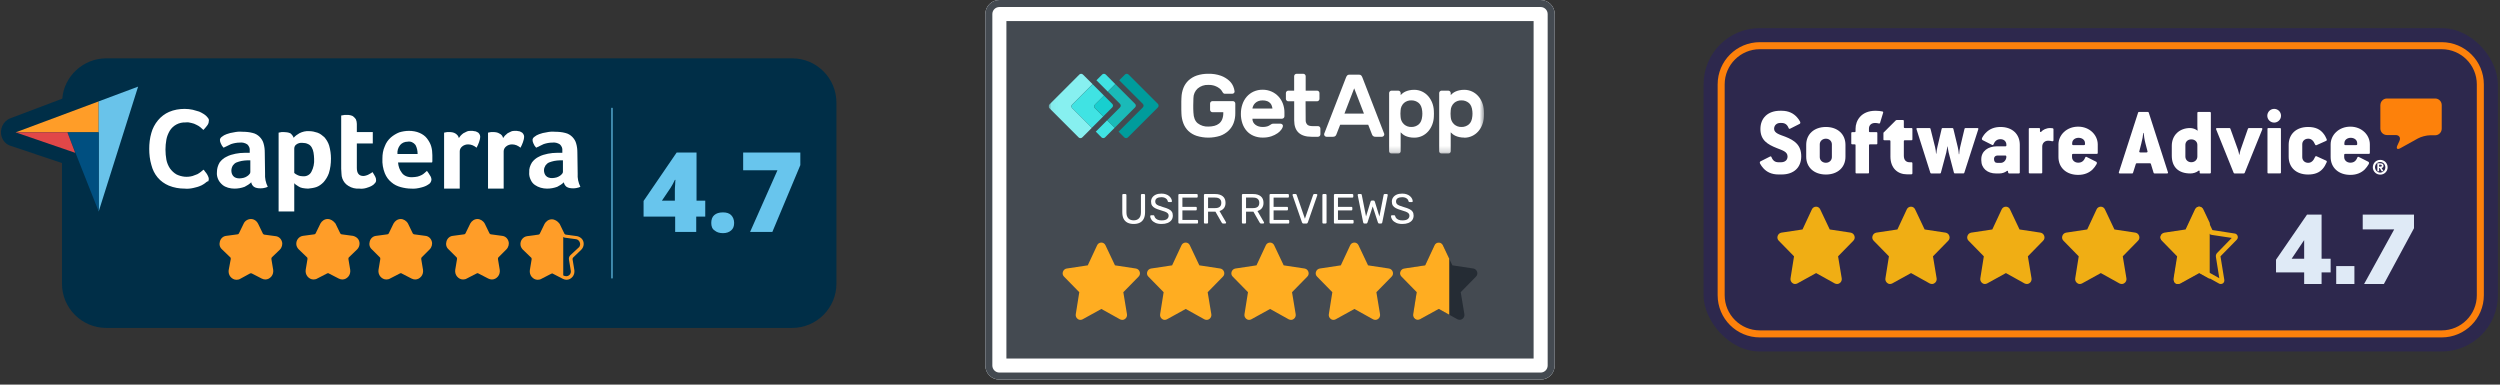 <svg xmlns="http://www.w3.org/2000/svg" width="403" height="62" viewBox="0 0 403 62" fill="none"><rect x="0" y="0" width="403" height="62" fill="#333333" stroke="none"/><g clip-path="url(#clip0_4445_5599)"><path d="M127.703 9.405H17.121C13.434 9.405 10.33 12.266 10.039 15.904L1.697 19.056C0.485 19.493 -0.146 20.899 0.291 22.112C0.533 22.791 1.067 23.324 1.746 23.518L9.991 26.283V45.732C9.991 49.66 13.192 52.861 17.121 52.861H127.703C131.631 52.861 134.832 49.66 134.832 45.732V16.534C134.832 12.606 131.631 9.405 127.703 9.405Z" fill="#002E47"></path><path d="M27.403 20.899C27.937 20.026 28.955 19.493 29.974 19.541C30.313 19.541 30.604 19.59 30.944 19.638C31.186 19.687 31.477 19.784 31.72 19.929C31.962 20.026 32.156 20.172 32.35 20.317C32.496 20.463 32.69 20.608 32.835 20.754C33.078 20.56 33.272 20.317 33.417 20.075C33.611 19.881 33.708 19.59 33.708 19.347C33.708 19.202 33.66 19.056 33.611 18.911C33.514 18.765 33.417 18.668 33.32 18.571C33.175 18.474 33.029 18.329 32.884 18.232C32.641 18.086 32.399 17.941 32.156 17.844C31.817 17.698 31.477 17.601 31.138 17.553C30.701 17.456 30.265 17.407 29.828 17.407C28.955 17.407 28.082 17.553 27.306 17.892C26.627 18.183 25.997 18.668 25.512 19.25C25.026 19.832 24.639 20.56 24.445 21.287C24.202 22.112 24.056 22.985 24.105 23.858C24.105 24.731 24.202 25.604 24.445 26.428C24.639 27.156 24.978 27.835 25.463 28.466C25.948 29.048 26.578 29.484 27.258 29.775C28.082 30.115 28.955 30.26 29.828 30.26C30.265 30.26 30.75 30.212 31.186 30.163C31.526 30.066 31.865 29.969 32.205 29.824C32.447 29.727 32.69 29.63 32.884 29.484C33.029 29.387 33.126 29.29 33.272 29.193C33.369 29.096 33.466 28.951 33.563 28.805C33.611 28.66 33.66 28.563 33.66 28.417C33.66 28.272 33.611 28.175 33.563 28.029C33.514 27.884 33.417 27.787 33.369 27.641C33.272 27.496 33.175 27.398 33.078 27.253L32.835 26.913C32.738 27.011 32.593 27.108 32.399 27.253C32.205 27.398 32.011 27.544 31.817 27.641C31.574 27.787 31.332 27.884 31.089 27.981C30.798 28.078 30.459 28.126 30.119 28.126C29.537 28.126 29.004 28.029 28.47 27.738C28.034 27.496 27.694 27.156 27.403 26.768C27.112 26.331 26.918 25.846 26.821 25.361C26.724 24.828 26.675 24.246 26.675 23.712C26.675 23.179 26.724 22.645 26.821 22.112C26.918 21.772 27.112 21.336 27.403 20.899Z" fill="#002E47"></path><path d="M29.634 31.133C28.713 31.133 27.791 30.939 26.918 30.6C26.094 30.26 25.366 29.727 24.833 29.048C24.251 28.369 23.863 27.593 23.62 26.72C23.378 25.798 23.232 24.877 23.28 23.907C23.28 22.985 23.378 22.015 23.669 21.093C23.911 20.22 24.348 19.444 24.881 18.765C25.463 18.086 26.191 17.553 26.967 17.213C27.888 16.825 28.858 16.631 29.828 16.68C30.313 16.68 30.798 16.728 31.283 16.825C31.671 16.922 32.059 17.019 32.447 17.165C32.738 17.262 33.029 17.407 33.32 17.601C33.514 17.698 33.66 17.844 33.854 17.989C34.048 18.183 34.193 18.329 34.29 18.523C34.436 18.765 34.533 19.056 34.533 19.347C34.533 19.784 34.339 20.22 34.096 20.56C33.902 20.802 33.66 21.093 33.417 21.336C33.126 21.627 32.593 21.627 32.302 21.287C32.156 21.142 32.011 20.996 31.865 20.899C31.72 20.754 31.574 20.657 31.38 20.608C31.186 20.511 30.992 20.414 30.75 20.366C30.507 20.317 30.265 20.269 29.974 20.269C29.149 20.22 28.47 20.608 28.034 21.239C27.84 21.578 27.694 21.966 27.597 22.354C27.5 22.839 27.452 23.324 27.452 23.809C27.452 24.294 27.5 24.828 27.597 25.313C27.694 25.701 27.84 26.089 28.034 26.428C28.228 26.72 28.519 26.962 28.81 27.156C29.149 27.35 29.586 27.447 30.022 27.447C30.313 27.447 30.556 27.398 30.75 27.35C30.944 27.302 31.138 27.204 31.332 27.108C31.477 27.011 31.671 26.913 31.768 26.817C31.914 26.671 32.059 26.574 32.156 26.477C32.302 26.331 32.544 26.283 32.738 26.283C32.932 26.283 33.126 26.428 33.272 26.574L33.514 26.865C33.611 27.011 33.757 27.156 33.854 27.302C33.951 27.495 34.048 27.641 34.096 27.787C34.193 27.98 34.242 28.223 34.29 28.465C34.29 28.757 34.242 28.999 34.096 29.242C34.096 29.242 34.096 29.29 34.048 29.29C33.951 29.484 33.805 29.678 33.611 29.824C33.466 29.969 33.272 30.115 33.126 30.212C32.884 30.357 32.593 30.503 32.302 30.6C31.962 30.745 31.574 30.891 31.186 30.939C30.653 31.036 30.168 31.085 29.634 31.085C29.78 31.133 29.683 31.133 29.634 31.133ZM29.683 18.28C28.955 18.28 28.276 18.426 27.597 18.717C27.015 18.959 26.482 19.347 26.094 19.832C25.657 20.366 25.366 20.948 25.172 21.578C24.93 22.354 24.833 23.13 24.833 23.955C24.833 24.779 24.93 25.555 25.124 26.331C25.318 26.962 25.609 27.544 25.997 28.078C26.385 28.562 26.918 28.951 27.5 29.193C28.228 29.484 28.955 29.63 29.731 29.63C30.168 29.63 30.556 29.581 30.992 29.533C31.283 29.484 31.574 29.387 31.817 29.242C32.059 29.145 32.205 29.048 32.399 28.951C32.496 28.902 32.544 28.854 32.641 28.757C32.69 28.708 32.738 28.66 32.787 28.611V28.562C32.738 28.465 32.69 28.369 32.593 28.223C32.447 28.32 32.253 28.417 32.108 28.514C31.817 28.66 31.526 28.805 31.235 28.902C30.847 28.999 30.459 29.096 30.071 29.048C29.392 29.048 28.713 28.902 28.082 28.611C27.549 28.32 27.064 27.884 26.724 27.398C26.385 26.865 26.142 26.331 26.045 25.701C25.9 25.119 25.851 24.488 25.851 23.907C25.851 23.324 25.9 22.742 26.045 22.16C26.142 21.578 26.385 21.045 26.676 20.511C27.403 19.396 28.664 18.717 29.974 18.765C30.313 18.765 30.75 18.814 31.138 18.911C31.429 19.008 31.768 19.105 32.059 19.25C32.302 19.396 32.544 19.541 32.738 19.687C32.738 19.687 32.738 19.687 32.738 19.638C32.835 19.541 32.835 19.444 32.884 19.347C32.835 19.25 32.787 19.202 32.738 19.153C32.641 19.056 32.544 19.008 32.399 18.911C32.205 18.765 32.011 18.668 31.817 18.62C31.526 18.523 31.235 18.426 30.944 18.329C30.604 18.28 30.216 18.28 29.828 18.28C29.78 18.28 29.731 18.28 29.683 18.28Z" fill="#002E47"></path><path d="M42.729 24.44C42.729 23.955 42.681 23.422 42.535 22.936C42.438 22.549 42.196 22.16 41.905 21.869C41.565 21.578 41.177 21.336 40.789 21.239C40.256 21.093 39.674 21.045 39.092 21.045C38.655 21.045 38.17 21.093 37.734 21.142C37.346 21.19 36.958 21.336 36.57 21.433C36.279 21.53 36.036 21.675 35.794 21.869C35.648 21.966 35.551 22.16 35.503 22.354C35.503 22.549 35.6 22.742 35.648 22.936C35.745 23.179 35.891 23.422 36.036 23.616C36.424 23.373 36.812 23.179 37.249 23.034C37.685 22.84 38.17 22.791 38.655 22.791C39.092 22.742 39.528 22.84 39.868 23.082C40.159 23.325 40.304 23.712 40.256 24.101V24.44H39.868C39.722 24.44 39.577 24.44 39.431 24.44C38.946 24.488 38.461 24.537 37.976 24.585C37.491 24.683 36.958 24.828 36.521 25.07C36.085 25.265 35.648 25.604 35.357 25.992C35.018 26.428 34.872 26.962 34.921 27.544C34.921 27.981 35.018 28.417 35.163 28.805C35.309 29.145 35.551 29.436 35.842 29.678C36.133 29.872 36.424 30.018 36.764 30.115C37.103 30.212 37.443 30.26 37.782 30.26C38.316 30.26 38.898 30.163 39.431 29.969C39.819 29.775 40.207 29.533 40.498 29.242C40.547 29.533 40.692 29.775 40.935 29.969C41.226 30.163 41.565 30.26 41.953 30.212C42.147 30.212 42.341 30.212 42.535 30.163C42.729 30.115 42.972 30.066 43.166 29.969C42.826 29.29 42.681 28.563 42.729 27.835V24.44ZM40.353 27.641C40.353 27.738 40.304 27.884 40.207 27.981C40.11 28.126 39.965 28.223 39.819 28.32C39.625 28.417 39.48 28.514 39.286 28.563C39.092 28.611 38.849 28.66 38.607 28.66C38.219 28.708 37.879 28.563 37.588 28.272C37.394 28.029 37.297 27.69 37.297 27.398C37.297 27.108 37.346 26.865 37.54 26.622C37.685 26.428 37.879 26.235 38.122 26.137C38.364 25.992 38.655 25.895 38.946 25.895C39.237 25.846 39.528 25.798 39.868 25.798H40.11H40.353V27.641Z" fill="#002E47"></path><path d="M37.879 31.084C37.831 31.084 37.782 31.084 37.734 31.084C37.346 31.084 36.958 31.036 36.521 30.939C36.085 30.842 35.697 30.648 35.357 30.357C34.969 30.066 34.63 29.63 34.436 29.193C34.193 28.708 34.096 28.126 34.096 27.592C34.048 26.865 34.29 26.186 34.678 25.604C35.066 25.119 35.503 24.731 36.036 24.488C35.794 24.488 35.551 24.391 35.406 24.197C35.212 23.955 35.018 23.664 34.872 23.324C34.775 23.082 34.678 22.791 34.63 22.5C34.63 22.451 34.63 22.403 34.63 22.354C34.678 21.918 34.921 21.53 35.26 21.287C35.551 21.093 35.842 20.899 36.23 20.754C36.667 20.608 37.103 20.463 37.54 20.414C38.025 20.317 38.558 20.269 39.043 20.269C39.674 20.269 40.304 20.317 40.935 20.511C41.468 20.657 42.002 20.948 42.39 21.336C42.778 21.724 43.069 22.209 43.214 22.742C43.36 23.324 43.457 23.858 43.408 24.44V27.932V27.98C43.36 28.562 43.505 29.145 43.748 29.678C43.845 29.872 43.845 30.114 43.796 30.308C43.699 30.503 43.554 30.697 43.36 30.745C43.117 30.842 42.875 30.939 42.584 30.988C42.341 31.036 42.099 31.036 41.856 31.036C41.323 31.084 40.838 30.939 40.401 30.648C40.401 30.648 40.353 30.648 40.353 30.599C40.304 30.551 40.207 30.503 40.159 30.405C40.013 30.503 39.819 30.599 39.625 30.648C39.14 30.988 38.51 31.084 37.879 31.084ZM37.588 25.555C37.346 25.604 37.152 25.701 36.958 25.846C36.618 26.04 36.279 26.283 36.085 26.574C35.891 26.865 35.794 27.204 35.794 27.592V27.641C35.794 27.98 35.842 28.271 35.988 28.562C36.085 28.756 36.23 28.951 36.424 29.145C36.618 29.29 36.812 29.387 37.055 29.436C37.297 29.532 37.588 29.532 37.831 29.532C38.122 29.532 38.413 29.532 38.655 29.436C38.073 29.484 37.491 29.241 37.055 28.805L37.006 28.756C36.715 28.369 36.521 27.884 36.521 27.398C36.521 26.962 36.618 26.525 36.909 26.186C37.055 25.943 37.297 25.701 37.588 25.555ZM41.371 29.387C41.517 29.484 41.711 29.532 41.856 29.484H41.905H42.05C41.905 28.951 41.856 28.417 41.905 27.884V24.44C41.905 24.003 41.856 23.567 41.759 23.179C41.662 22.936 41.565 22.694 41.323 22.451C41.129 22.257 40.838 22.112 40.547 22.015C40.062 21.869 39.577 21.821 39.092 21.821C38.655 21.821 38.267 21.869 37.831 21.918C37.491 21.966 37.152 22.063 36.812 22.209C36.618 22.257 36.473 22.354 36.279 22.5C36.279 22.548 36.327 22.597 36.327 22.597C36.521 22.5 36.715 22.403 36.958 22.306C37.491 22.063 38.073 21.966 38.655 21.966C39.237 21.918 39.819 22.063 40.304 22.403C40.353 22.451 40.401 22.451 40.45 22.5C40.886 22.936 41.129 23.518 41.08 24.149V24.44C41.08 24.731 40.935 24.925 40.741 25.07C40.983 25.216 41.129 25.458 41.129 25.749V27.641V27.689C41.08 27.98 40.983 28.271 40.789 28.465V28.514C41.08 28.611 41.274 28.854 41.323 29.145C41.274 29.241 41.323 29.338 41.371 29.387ZM38.219 27.738C38.316 27.835 38.413 27.835 38.558 27.835H38.655C38.801 27.835 38.946 27.835 39.092 27.787C39.237 27.738 39.334 27.689 39.48 27.641C39.528 27.592 39.577 27.592 39.625 27.544V26.622C39.431 26.622 39.286 26.671 39.092 26.671C38.898 26.719 38.704 26.768 38.51 26.865C38.364 26.913 38.267 27.01 38.219 27.107C38.17 27.156 38.122 27.253 38.17 27.35V27.398C38.122 27.544 38.122 27.641 38.219 27.738ZM38.655 23.615C38.267 23.615 37.928 23.664 37.588 23.809C37.394 23.906 37.2 23.955 37.006 24.052C37.297 23.955 37.588 23.858 37.879 23.809C38.364 23.712 38.801 23.664 39.286 23.664C39.14 23.615 38.946 23.567 38.752 23.567C38.704 23.567 38.704 23.567 38.655 23.567V23.615Z" fill="#002E47"></path><path d="M52.236 22.015C51.945 21.675 51.557 21.433 51.12 21.287C50.684 21.142 50.247 21.045 49.811 21.045C49.277 21.045 48.695 21.142 48.21 21.384C47.871 21.578 47.531 21.821 47.289 22.112C47.24 21.821 47.046 21.578 46.755 21.433C46.416 21.287 46.076 21.239 45.688 21.239H45.349C45.252 21.239 45.154 21.239 45.106 21.287L44.864 21.336V34.043H47.386V29.436C47.434 29.533 47.483 29.581 47.58 29.63C47.725 29.727 47.822 29.872 48.016 29.921C48.21 30.018 48.453 30.115 48.695 30.163C48.986 30.26 49.326 30.309 49.617 30.26C50.053 30.26 50.49 30.163 50.926 30.018C51.363 29.872 51.751 29.581 52.09 29.242C52.478 28.805 52.769 28.32 52.963 27.787C53.206 27.011 53.303 26.235 53.303 25.41C53.303 24.683 53.206 24.003 53.012 23.325C52.818 22.888 52.575 22.451 52.236 22.015ZM50.199 27.593C49.908 28.078 49.374 28.369 48.841 28.32C48.55 28.32 48.259 28.272 47.968 28.126C47.774 28.029 47.58 27.932 47.434 27.787V23.858C47.434 23.616 47.531 23.373 47.725 23.227C48.016 22.985 48.404 22.888 48.792 22.936C49.083 22.936 49.374 22.985 49.665 23.131C49.908 23.276 50.102 23.422 50.247 23.664C50.393 23.907 50.49 24.198 50.538 24.488C50.587 24.828 50.635 25.168 50.635 25.507C50.684 26.283 50.538 26.962 50.199 27.593Z" fill="#002E47"></path><path d="M47.386 34.771H44.863C44.427 34.771 44.087 34.431 44.087 33.995V21.287C44.087 20.899 44.378 20.56 44.766 20.511L45.009 20.463C45.106 20.463 45.203 20.414 45.348 20.414H45.736C46.173 20.414 46.658 20.511 47.094 20.705C47.24 20.754 47.337 20.851 47.483 20.948C47.628 20.851 47.725 20.802 47.87 20.705C48.501 20.366 49.18 20.22 49.859 20.269C50.344 20.269 50.877 20.366 51.362 20.56C51.896 20.754 52.381 21.093 52.769 21.53C53.206 22.015 53.497 22.548 53.691 23.179C53.933 23.955 54.03 24.731 54.03 25.507C54.03 26.38 53.933 27.253 53.642 28.078C53.448 28.756 53.06 29.338 52.624 29.872C52.187 30.309 51.702 30.648 51.12 30.842C50.635 31.036 50.102 31.085 49.568 31.133C49.18 31.133 48.792 31.085 48.404 30.988C48.307 30.939 48.21 30.939 48.113 30.891V33.995C48.21 34.431 47.822 34.771 47.386 34.771ZM45.688 33.219H46.609V29.436C46.609 29.096 46.803 28.805 47.143 28.708C47.191 28.708 47.191 28.708 47.24 28.66C47.143 28.562 46.998 28.514 46.901 28.417C46.706 28.271 46.609 28.029 46.609 27.835V23.906C46.609 23.518 46.755 23.179 46.998 22.888C46.755 22.791 46.609 22.597 46.513 22.306C46.513 22.257 46.464 22.209 46.415 22.16C46.221 22.063 45.979 22.015 45.736 22.015H45.688V33.219ZM48.113 29.047C48.21 29.096 48.258 29.193 48.355 29.193C48.55 29.29 48.695 29.338 48.889 29.387C49.132 29.436 49.374 29.484 49.568 29.484C49.956 29.484 50.295 29.436 50.635 29.29C50.974 29.193 51.266 28.999 51.508 28.708C51.799 28.369 52.042 27.98 52.187 27.544C52.381 26.865 52.478 26.137 52.478 25.459C52.478 24.779 52.43 24.197 52.236 23.567C52.09 23.179 51.896 22.839 51.654 22.5C51.46 22.257 51.169 22.063 50.877 21.966C50.538 21.869 50.199 21.772 49.859 21.772C49.422 21.772 48.986 21.869 48.647 22.063C48.647 22.063 48.598 22.063 48.598 22.112H48.889C49.325 22.112 49.714 22.209 50.102 22.403C50.489 22.597 50.781 22.888 50.974 23.227C51.169 23.567 51.314 23.955 51.362 24.343C51.411 24.731 51.459 25.119 51.459 25.507C51.508 26.331 51.314 27.204 50.926 27.98V28.029C50.489 28.756 49.714 29.193 48.84 29.145C48.598 29.145 48.355 29.096 48.113 29.047ZM48.84 27.544C49.132 27.544 49.374 27.447 49.52 27.204C49.762 26.72 49.907 26.137 49.859 25.555V25.507C49.859 25.216 49.859 24.925 49.762 24.634C49.714 24.44 49.665 24.246 49.568 24.052C49.52 23.955 49.422 23.858 49.325 23.809C49.18 23.761 49.035 23.712 48.84 23.712C48.792 23.712 48.743 23.712 48.743 23.712C48.598 23.712 48.404 23.712 48.258 23.809V23.858V27.35C48.307 27.35 48.307 27.398 48.355 27.398C48.453 27.544 48.647 27.544 48.84 27.544C48.792 27.544 48.792 27.544 48.84 27.544Z" fill="#002E47"></path><path d="M59.996 27.738C59.947 27.787 59.899 27.835 59.802 27.884C59.705 27.98 59.608 28.029 59.462 28.078C59.317 28.174 59.171 28.223 59.026 28.271C58.88 28.32 58.686 28.369 58.541 28.369C57.862 28.369 57.474 27.932 57.474 27.059V23.13H60.044V21.287H57.474V19.978C57.474 19.735 57.425 19.444 57.328 19.25C57.231 19.056 57.086 18.911 56.94 18.814C56.795 18.717 56.601 18.62 56.407 18.571C56.213 18.523 56.019 18.523 55.825 18.523H55.534C55.437 18.523 55.34 18.523 55.243 18.571L54.952 18.62V27.204C54.952 27.495 54.952 27.738 55 28.029C55 28.271 55.097 28.562 55.146 28.805C55.291 29.29 55.631 29.678 56.019 29.969C56.552 30.309 57.183 30.454 57.813 30.406C58.201 30.406 58.541 30.357 58.88 30.309C59.171 30.26 59.462 30.115 59.753 29.969C59.947 29.872 60.141 29.727 60.287 29.532C60.432 29.387 60.481 29.241 60.481 29.047C60.481 28.854 60.432 28.66 60.335 28.465C60.287 28.174 60.141 27.932 59.996 27.738Z" fill="#002E47"></path><path d="M57.716 31.133C56.989 31.133 56.31 30.939 55.728 30.551C55.146 30.163 54.709 29.63 54.515 28.951C54.418 28.66 54.321 28.32 54.321 27.98C54.273 27.689 54.273 27.35 54.273 27.059V18.523C54.273 18.135 54.564 17.795 54.952 17.747L55.243 17.698C55.34 17.698 55.437 17.65 55.582 17.65H55.922C56.164 17.65 56.407 17.65 56.649 17.698C56.94 17.747 57.231 17.892 57.474 18.038C57.765 18.232 57.959 18.474 58.104 18.814C58.25 19.153 58.347 19.541 58.347 19.929V20.414H60.141C60.578 20.414 60.917 20.754 60.917 21.19V23.13C60.917 23.567 60.578 23.906 60.141 23.906H58.347V27.059C58.347 27.544 58.444 27.544 58.589 27.544C58.686 27.544 58.735 27.544 58.832 27.495C58.929 27.447 59.026 27.398 59.123 27.35C59.171 27.302 59.268 27.253 59.317 27.204C59.365 27.156 59.414 27.108 59.462 27.108C59.608 26.962 59.85 26.865 60.093 26.865C60.335 26.865 60.529 27.011 60.675 27.204C60.869 27.447 61.014 27.738 61.16 27.98C61.305 28.271 61.402 28.562 61.402 28.902C61.402 29.29 61.257 29.678 61.014 29.921C60.82 30.163 60.578 30.357 60.238 30.503C59.899 30.697 59.559 30.794 59.171 30.89C58.783 30.988 58.347 31.036 57.91 31.036C57.862 31.133 57.765 31.133 57.716 31.133ZM55.776 19.25V27.108C55.776 27.35 55.776 27.593 55.825 27.787V27.835C55.825 28.029 55.873 28.223 55.97 28.417C56.067 28.708 56.31 28.999 56.552 29.193C56.94 29.436 57.377 29.532 57.862 29.484H57.91C58.201 29.484 58.541 29.436 58.832 29.387C59.074 29.338 59.268 29.241 59.511 29.145C59.608 29.096 59.753 28.999 59.802 28.902C59.802 28.854 59.802 28.854 59.802 28.805C59.656 28.854 59.511 28.951 59.365 28.999C59.123 29.096 58.88 29.145 58.638 29.145C57.474 29.145 56.795 28.369 56.795 27.059V23.13C56.795 22.694 57.134 22.354 57.571 22.354H59.365V22.063H57.571C57.134 22.063 56.795 21.724 56.795 21.287V19.978C56.795 19.832 56.795 19.687 56.698 19.541C56.698 19.493 56.649 19.444 56.552 19.396C56.504 19.347 56.407 19.299 56.31 19.299C56.164 19.299 56.019 19.25 55.873 19.25H55.776Z" fill="#002E47"></path><path d="M68.726 22.257C68.386 21.869 67.998 21.578 67.562 21.384C67.028 21.142 66.398 21.045 65.816 21.045C65.282 21.045 64.749 21.142 64.264 21.287C63.779 21.481 63.294 21.724 62.906 22.112C62.469 22.5 62.13 22.985 61.936 23.518C61.693 24.149 61.548 24.828 61.548 25.507C61.499 26.331 61.645 27.108 61.936 27.884C62.178 28.466 62.566 28.951 63.003 29.387C63.439 29.775 63.973 30.018 64.506 30.163C65.088 30.309 65.622 30.406 66.204 30.406C66.786 30.406 67.319 30.357 67.853 30.212C68.241 30.115 68.629 29.921 68.968 29.727C69.259 29.581 69.405 29.29 69.453 28.999C69.453 28.757 69.356 28.514 69.211 28.272C69.065 28.029 68.92 27.787 68.726 27.544L68.338 27.884C68.192 28.029 68.047 28.126 67.853 28.223C67.659 28.32 67.416 28.417 67.222 28.466C66.98 28.514 66.689 28.563 66.398 28.563C65.719 28.611 65.088 28.369 64.652 27.884C64.264 27.398 64.07 26.817 64.021 26.186H69.453C69.453 26.089 69.453 26.041 69.502 25.944C69.502 25.846 69.502 25.75 69.502 25.604C69.502 25.459 69.502 25.41 69.502 25.265V25.022C69.502 24.537 69.453 24.052 69.308 23.567C69.259 23.034 69.017 22.597 68.726 22.257ZM64.07 24.731C64.021 24.198 64.215 23.712 64.506 23.276C64.797 22.936 65.282 22.742 65.719 22.742C66.204 22.694 66.689 22.888 66.98 23.276C67.222 23.712 67.368 24.246 67.319 24.731H64.07Z" fill="#002E47"></path><path d="M66.349 31.182C66.301 31.182 66.252 31.182 66.252 31.182C65.622 31.182 64.991 31.085 64.361 30.939C63.681 30.745 63.099 30.454 62.566 30.018C61.984 29.533 61.547 28.902 61.257 28.223C60.917 27.35 60.772 26.428 60.772 25.555C60.772 24.779 60.868 24.003 61.208 23.276C61.45 22.645 61.887 22.063 62.372 21.578C62.857 21.142 63.391 20.802 64.021 20.608C64.603 20.414 65.234 20.317 65.816 20.317C66.495 20.317 67.222 20.414 67.853 20.705C68.435 20.948 68.92 21.336 69.308 21.772C69.696 22.209 69.938 22.791 70.132 23.324C70.278 23.858 70.375 24.44 70.375 24.974V25.895C70.375 26.041 70.375 26.186 70.326 26.283C70.278 26.671 69.938 26.962 69.55 26.962H69.308C69.356 26.962 69.356 27.011 69.356 27.059C69.55 27.302 69.744 27.593 69.938 27.884C70.132 28.174 70.229 28.514 70.278 28.902V29.048C70.229 29.63 69.89 30.115 69.405 30.406C69.017 30.697 68.58 30.891 68.095 30.988C67.562 31.085 66.98 31.182 66.349 31.182ZM66.252 29.581C66.737 29.581 67.222 29.533 67.707 29.387C67.998 29.29 68.289 29.193 68.58 28.999C68.629 28.999 68.629 28.951 68.677 28.951C68.726 28.951 68.726 28.902 68.726 28.902C68.726 28.805 68.677 28.708 68.629 28.66C68.532 28.708 68.435 28.805 68.289 28.854C68.047 28.999 67.756 29.096 67.513 29.145C67.174 29.242 66.834 29.29 66.495 29.29C65.622 29.339 64.749 28.999 64.118 28.369L64.07 28.32C63.584 27.689 63.294 26.962 63.245 26.186C63.245 25.992 63.294 25.75 63.487 25.604C63.536 25.555 63.584 25.507 63.681 25.459C63.439 25.313 63.245 25.07 63.245 24.779C63.197 24.052 63.439 23.373 63.876 22.791C64.361 22.257 64.991 21.966 65.67 21.966C66.398 21.918 67.125 22.257 67.562 22.839L67.61 22.888C67.95 23.47 68.095 24.101 68.047 24.779C68.047 24.974 67.95 25.168 67.804 25.313H68.726V24.974C68.726 24.537 68.677 24.149 68.532 23.712C68.435 23.324 68.241 23.033 68.047 22.742C67.804 22.451 67.513 22.257 67.174 22.112C66.737 21.918 66.252 21.821 65.767 21.869C65.282 21.869 64.846 21.966 64.458 22.063C64.07 22.209 63.681 22.403 63.391 22.694C63.051 22.985 62.809 23.373 62.614 23.809C62.42 24.343 62.275 24.925 62.324 25.507C62.324 26.235 62.42 26.962 62.663 27.593C62.857 28.029 63.148 28.465 63.536 28.757C63.876 29.048 64.264 29.242 64.7 29.387C65.234 29.533 65.719 29.581 66.252 29.581ZM65.331 27.302C65.622 27.593 66.01 27.738 66.398 27.689H66.495C66.689 27.689 66.883 27.689 67.077 27.593C67.222 27.544 67.416 27.495 67.562 27.398C67.659 27.35 67.804 27.253 67.901 27.156L68.241 26.865H65.088C65.137 27.059 65.234 27.156 65.331 27.302ZM64.991 23.955H66.398C66.349 23.858 66.349 23.809 66.301 23.712C66.204 23.567 66.01 23.518 65.816 23.518C65.767 23.518 65.719 23.518 65.67 23.518C65.428 23.518 65.234 23.615 65.088 23.761C65.088 23.858 65.04 23.907 64.991 23.955Z" fill="#002E47"></path><path d="M76.923 21.239C76.777 21.19 76.583 21.142 76.438 21.093C76.292 21.093 76.098 21.045 75.953 21.045C75.71 21.045 75.468 21.093 75.274 21.142C75.08 21.19 74.886 21.287 74.692 21.433C74.546 21.53 74.352 21.675 74.255 21.821C74.158 21.918 74.061 22.063 73.964 22.209C73.916 21.918 73.673 21.627 73.431 21.481C73.091 21.336 72.752 21.239 72.412 21.239H72.073C71.976 21.239 71.879 21.239 71.83 21.287L71.588 21.336V30.357H74.11V24.343C74.11 24.052 74.255 23.761 74.498 23.567C74.789 23.325 75.128 23.227 75.468 23.227C75.71 23.227 75.953 23.276 76.195 23.373C76.438 23.47 76.632 23.616 76.826 23.761C76.971 23.47 77.117 23.179 77.214 22.888C77.359 22.597 77.408 22.257 77.408 21.966C77.408 21.821 77.359 21.675 77.262 21.53C77.165 21.384 77.068 21.287 76.923 21.239Z" fill="#002E47"></path><path d="M74.012 31.133H71.49C71.054 31.133 70.714 30.794 70.714 30.357V21.287C70.714 20.899 71.005 20.56 71.393 20.511L71.636 20.463C71.733 20.463 71.878 20.414 71.975 20.414H72.363C72.848 20.414 73.285 20.511 73.721 20.705C73.818 20.754 73.915 20.802 74.012 20.899C74.109 20.851 74.158 20.802 74.255 20.705C74.497 20.56 74.74 20.463 74.982 20.366C75.322 20.269 75.613 20.22 75.952 20.22C76.146 20.22 76.34 20.22 76.534 20.269C76.777 20.317 77.019 20.366 77.262 20.463C77.504 20.608 77.698 20.754 77.844 20.996C78.038 21.239 78.135 21.578 78.135 21.918C78.135 22.354 78.038 22.742 77.892 23.13C77.795 23.421 77.601 23.761 77.456 24.1C77.359 24.294 77.165 24.44 76.922 24.488C76.68 24.537 76.437 24.488 76.243 24.343C76.098 24.246 75.952 24.149 75.807 24.052C75.71 24.003 75.564 24.003 75.419 24.003H75.37C75.225 24.003 75.079 24.052 74.934 24.149C74.837 24.197 74.837 24.294 74.837 24.343V30.308C74.837 30.745 74.449 31.133 74.012 31.133ZM72.315 29.532H73.236V24.343C73.236 23.809 73.479 23.276 73.867 22.936C73.818 22.936 73.77 22.936 73.77 22.936C73.479 22.888 73.236 22.645 73.139 22.306C73.139 22.209 73.091 22.16 72.994 22.112C72.8 22.015 72.557 21.966 72.363 21.966H72.315V29.532ZM75.419 22.403C75.758 22.403 76.098 22.451 76.389 22.597V22.548C76.486 22.306 76.534 22.112 76.534 21.918C76.437 21.869 76.389 21.869 76.292 21.869C76.146 21.869 76.049 21.821 75.904 21.821C75.758 21.821 75.613 21.821 75.467 21.869C75.322 21.918 75.176 21.966 75.031 22.063C74.934 22.112 74.837 22.209 74.74 22.306C74.691 22.354 74.643 22.451 74.594 22.5C74.885 22.451 75.128 22.403 75.419 22.403Z" fill="#002E47"></path><path d="M84.101 21.239C83.955 21.19 83.81 21.142 83.664 21.093C83.519 21.093 83.325 21.045 83.179 21.045C82.937 21.045 82.694 21.093 82.5 21.142C82.306 21.19 82.112 21.287 81.918 21.433C81.773 21.53 81.579 21.675 81.482 21.821C81.385 21.918 81.288 22.063 81.191 22.209C81.142 21.918 80.948 21.627 80.657 21.481C80.366 21.336 79.978 21.239 79.639 21.239H79.299C79.202 21.239 79.105 21.239 79.057 21.287L78.814 21.336V30.357H81.336V24.343C81.336 24.052 81.482 23.761 81.724 23.567C82.015 23.325 82.355 23.227 82.694 23.227C82.937 23.227 83.179 23.276 83.422 23.373C83.664 23.47 83.858 23.616 84.052 23.761C84.198 23.47 84.343 23.179 84.44 22.888C84.586 22.597 84.634 22.257 84.634 21.966C84.634 21.821 84.586 21.675 84.489 21.53C84.343 21.384 84.198 21.287 84.101 21.239Z" fill="#002E47"></path><path d="M81.239 31.133H78.717C78.28 31.133 77.941 30.794 77.941 30.357V21.287C77.941 20.899 78.232 20.56 78.62 20.511L78.862 20.463C78.959 20.463 79.105 20.414 79.202 20.414H79.59C80.075 20.414 80.511 20.511 80.948 20.705C81.045 20.754 81.142 20.802 81.239 20.899C81.336 20.851 81.385 20.802 81.481 20.705C81.724 20.56 81.966 20.463 82.209 20.366C82.549 20.269 82.84 20.22 83.179 20.22C83.373 20.22 83.567 20.22 83.761 20.269C84.004 20.317 84.246 20.366 84.44 20.463C84.683 20.56 84.925 20.754 85.071 20.948L85.119 20.996C85.313 21.239 85.41 21.578 85.362 21.918C85.362 22.354 85.265 22.742 85.119 23.13C85.022 23.421 84.828 23.761 84.683 24.1C84.586 24.294 84.391 24.44 84.149 24.488C83.906 24.537 83.664 24.488 83.47 24.294C83.325 24.197 83.179 24.1 83.034 24.003C82.936 23.955 82.791 23.955 82.645 23.955C82.451 23.955 82.306 24.003 82.16 24.1C82.112 24.149 82.064 24.197 82.064 24.294V30.26C82.015 30.745 81.675 31.133 81.239 31.133ZM79.493 29.532H80.415V24.343C80.415 23.809 80.657 23.324 81.045 22.936C80.996 22.936 80.948 22.936 80.9 22.936C80.609 22.888 80.366 22.645 80.269 22.306C80.269 22.257 80.221 22.16 80.124 22.16C79.93 22.063 79.687 22.015 79.493 22.015H79.445V29.532H79.493ZM82.645 22.403C82.936 22.403 83.276 22.451 83.567 22.597C83.567 22.597 83.567 22.597 83.567 22.548C83.664 22.354 83.713 22.112 83.713 21.918C83.713 21.918 83.713 21.918 83.664 21.918C83.615 21.869 83.519 21.869 83.421 21.869C83.276 21.869 83.179 21.821 83.034 21.821C82.888 21.821 82.743 21.821 82.597 21.869C82.451 21.918 82.306 21.966 82.16 22.063C82.064 22.112 81.966 22.209 81.87 22.306C81.821 22.354 81.772 22.451 81.724 22.5C81.966 22.403 82.257 22.354 82.549 22.354C82.645 22.403 82.645 22.403 82.645 22.403Z" fill="#002E47"></path><path d="M93.122 27.932V24.44C93.122 23.955 93.073 23.422 92.928 22.936C92.831 22.549 92.588 22.16 92.297 21.869C91.958 21.578 91.57 21.336 91.182 21.239C90.648 21.093 90.067 21.045 89.484 21.045C89.048 21.045 88.563 21.093 88.126 21.142C87.738 21.19 87.35 21.336 86.962 21.433C86.671 21.53 86.429 21.675 86.186 21.869C86.041 21.966 85.895 22.16 85.895 22.354C85.895 22.549 85.944 22.742 86.041 22.936C86.138 23.179 86.283 23.422 86.477 23.616C86.865 23.373 87.253 23.179 87.69 23.034C88.126 22.84 88.611 22.791 89.097 22.791C89.533 22.742 89.969 22.84 90.309 23.082C90.6 23.325 90.746 23.712 90.697 24.101V24.44H90.309C90.163 24.44 90.018 24.44 89.873 24.44C89.388 24.488 88.903 24.537 88.417 24.585C87.932 24.683 87.399 24.828 86.962 25.07C86.526 25.265 86.089 25.604 85.798 25.992C85.459 26.428 85.313 26.962 85.362 27.544C85.362 27.981 85.459 28.417 85.604 28.805C85.75 29.145 85.992 29.436 86.283 29.63C86.574 29.824 86.865 29.969 87.205 30.066C87.544 30.163 87.884 30.212 88.223 30.212C88.757 30.212 89.339 30.115 89.873 29.921C90.26 29.727 90.648 29.484 90.939 29.193C90.988 29.484 91.133 29.727 91.376 29.921C91.667 30.115 92.007 30.212 92.394 30.163C92.588 30.163 92.782 30.163 92.977 30.115C93.171 30.066 93.413 30.018 93.607 29.921C93.219 29.387 93.073 28.66 93.122 27.932ZM90.746 27.641C90.746 27.738 90.697 27.884 90.6 27.981C90.503 28.126 90.358 28.223 90.212 28.32C90.018 28.417 89.873 28.514 89.678 28.563C89.484 28.611 89.242 28.66 88.999 28.66C88.611 28.708 88.272 28.563 87.981 28.272C87.787 28.029 87.69 27.69 87.69 27.398C87.69 27.108 87.738 26.865 87.932 26.622C88.078 26.428 88.272 26.235 88.514 26.137C88.757 25.992 89.048 25.895 89.339 25.895C89.63 25.846 89.921 25.798 90.26 25.798H90.503H90.746V27.641Z" fill="#002E47"></path><path d="M88.272 31.084C88.223 31.084 88.175 31.084 88.126 31.084C87.738 31.084 87.302 31.036 86.914 30.89C86.477 30.794 86.089 30.599 85.75 30.308C85.362 30.017 85.071 29.63 84.828 29.193C84.586 28.708 84.489 28.126 84.489 27.592C84.44 26.865 84.683 26.186 85.071 25.604C85.459 25.119 85.895 24.731 86.429 24.488C86.186 24.488 85.944 24.391 85.798 24.197C85.556 23.955 85.41 23.615 85.265 23.324C85.168 23.082 85.071 22.791 85.022 22.5C85.022 22.451 85.022 22.403 85.022 22.354C85.071 21.918 85.265 21.53 85.604 21.287C85.895 21.045 86.235 20.851 86.574 20.754C86.962 20.608 87.399 20.463 87.835 20.414C88.32 20.317 88.854 20.269 89.339 20.269C89.969 20.269 90.6 20.317 91.231 20.511C91.764 20.657 92.297 20.948 92.686 21.336C93.073 21.724 93.365 22.209 93.51 22.742C93.656 23.324 93.752 23.858 93.704 24.44V27.884V27.932C93.656 28.514 93.752 29.096 94.043 29.63C94.141 29.823 94.141 30.066 94.092 30.26C93.995 30.454 93.85 30.648 93.656 30.697C93.413 30.794 93.171 30.89 92.879 30.939C92.637 30.988 92.394 30.988 92.152 31.036C91.618 31.084 91.133 30.939 90.697 30.648C90.697 30.648 90.648 30.648 90.648 30.599C90.6 30.551 90.503 30.503 90.454 30.405C90.309 30.503 90.115 30.599 89.921 30.648C89.533 30.939 88.902 31.084 88.272 31.084ZM87.981 25.555C87.738 25.604 87.544 25.701 87.302 25.846C86.914 26.04 86.623 26.283 86.38 26.574C86.186 26.865 86.089 27.204 86.089 27.592V27.641C86.089 27.98 86.138 28.271 86.283 28.562C86.38 28.756 86.526 28.951 86.72 29.096C86.914 29.241 87.108 29.338 87.35 29.387C87.593 29.484 87.884 29.484 88.126 29.484C88.369 29.484 88.611 29.484 88.854 29.436C88.32 29.436 87.787 29.241 87.399 28.805L87.35 28.756C87.011 28.369 86.865 27.884 86.865 27.398C86.865 26.962 86.962 26.525 87.253 26.186C87.496 25.895 87.738 25.701 87.981 25.555ZM91.764 29.338C91.909 29.436 92.103 29.484 92.249 29.436H92.297H92.443C92.297 28.902 92.249 28.369 92.297 27.835V24.391C92.297 23.955 92.249 23.518 92.152 23.13C92.055 22.888 91.958 22.645 91.716 22.403C91.522 22.209 91.231 22.063 90.939 21.966C90.454 21.821 89.969 21.772 89.484 21.772C89.048 21.772 88.66 21.821 88.223 21.869C87.884 21.918 87.544 22.015 87.205 22.16C87.011 22.209 86.817 22.306 86.671 22.451C86.671 22.5 86.72 22.548 86.72 22.548C86.914 22.451 87.108 22.354 87.35 22.257C87.884 22.015 88.466 21.918 89.048 21.918C89.63 21.869 90.212 22.015 90.697 22.354C90.745 22.403 90.794 22.403 90.794 22.451C91.231 22.888 91.473 23.47 91.424 24.1V24.391C91.424 24.682 91.279 24.876 91.085 25.022C91.328 25.167 91.473 25.41 91.473 25.701V27.592V27.641C91.473 27.932 91.328 28.223 91.133 28.417V28.465C91.376 28.562 91.57 28.805 91.618 29.096C91.667 29.241 91.716 29.29 91.764 29.338ZM88.611 27.738C88.708 27.835 88.805 27.835 88.951 27.835H89.048C89.193 27.835 89.339 27.835 89.484 27.787C89.63 27.738 89.727 27.689 89.872 27.641C89.921 27.592 89.969 27.592 90.018 27.544V26.622C89.824 26.622 89.678 26.671 89.484 26.671C89.29 26.719 89.096 26.768 88.902 26.865C88.805 26.913 88.66 27.01 88.611 27.107C88.563 27.156 88.514 27.253 88.563 27.35V27.398C88.514 27.544 88.563 27.641 88.611 27.738ZM89.048 23.615C88.66 23.615 88.32 23.664 87.981 23.809C87.787 23.906 87.593 23.955 87.399 24.052C87.69 23.955 87.981 23.858 88.272 23.809C88.757 23.712 89.193 23.664 89.678 23.664C89.533 23.615 89.339 23.567 89.145 23.567C89.145 23.615 89.096 23.615 89.048 23.615Z" fill="#002E47"></path><path d="M12.125 24.537L2.522 21.288L15.909 16.243L22.262 13.867L15.909 33.995L12.125 24.537Z" fill="#002E47"></path><path d="M2.522 21.336H10.864H15.909V16.34L2.522 21.336Z" fill="#FF9D28"></path><path d="M15.908 16.34V34.092L22.262 13.964L15.908 16.34Z" fill="#69C3EA"></path><path d="M15.908 21.336H10.864L15.908 34.092V21.336Z" fill="#004F80"></path><path d="M2.522 21.336L12.125 24.634L10.864 21.336H2.522Z" fill="#E14748"></path><path d="M33.223 29.387C33.126 29.484 32.981 29.581 32.835 29.678C32.641 29.824 32.399 29.921 32.156 30.018C31.817 30.163 31.477 30.212 31.137 30.309C30.701 30.406 30.216 30.454 29.779 30.406C28.907 30.406 28.034 30.26 27.209 29.921C26.53 29.63 25.899 29.193 25.414 28.611C24.929 28.029 24.59 27.35 24.396 26.574C24.153 25.75 24.056 24.877 24.056 24.003C24.056 23.131 24.153 22.258 24.396 21.433C24.59 20.705 24.978 19.978 25.463 19.396C25.948 18.814 26.578 18.329 27.258 18.038C28.034 17.698 28.907 17.553 29.779 17.553C30.216 17.553 30.652 17.601 31.089 17.698C31.428 17.795 31.768 17.892 32.108 17.989C32.35 18.086 32.593 18.232 32.835 18.377C32.981 18.474 33.126 18.571 33.272 18.717C33.369 18.814 33.466 18.959 33.563 19.056C33.66 19.202 33.708 19.347 33.66 19.493C33.66 19.784 33.563 20.026 33.369 20.269C33.175 20.511 32.981 20.754 32.787 20.948C32.641 20.802 32.447 20.657 32.302 20.511C32.108 20.366 31.914 20.22 31.671 20.123C31.428 19.978 31.137 19.881 30.895 19.832C30.555 19.735 30.265 19.687 29.925 19.735C28.858 19.687 27.888 20.22 27.355 21.093C27.112 21.53 26.918 21.966 26.821 22.5C26.724 23.034 26.675 23.567 26.675 24.101C26.675 24.634 26.724 25.216 26.821 25.75C26.918 26.235 27.112 26.72 27.403 27.156C27.694 27.544 28.034 27.884 28.47 28.126C29.294 28.514 30.168 28.611 31.041 28.369C31.283 28.272 31.574 28.175 31.817 28.078C32.011 27.981 32.205 27.835 32.399 27.69C32.544 27.544 32.69 27.447 32.835 27.35L33.078 27.69C33.175 27.787 33.272 27.932 33.369 28.078C33.466 28.223 33.514 28.369 33.563 28.466C33.611 28.563 33.66 28.708 33.66 28.854C33.66 28.999 33.611 29.145 33.563 29.242C33.466 29.193 33.369 29.29 33.223 29.387Z" fill="white"></path><path d="M42.729 27.98C42.681 28.708 42.826 29.436 43.166 30.115C42.972 30.212 42.778 30.26 42.535 30.309C42.341 30.357 42.147 30.357 41.953 30.357C41.614 30.357 41.226 30.309 40.935 30.115C40.692 29.921 40.547 29.678 40.498 29.387C40.207 29.678 39.819 29.921 39.431 30.115C38.898 30.309 38.364 30.406 37.782 30.406C37.443 30.406 37.103 30.357 36.764 30.26C36.424 30.163 36.133 30.018 35.891 29.823C35.6 29.581 35.357 29.29 35.212 28.999C35.018 28.611 34.921 28.174 34.969 27.738C34.969 27.204 35.115 26.671 35.406 26.186C35.697 25.798 36.085 25.459 36.521 25.265C36.958 25.022 37.491 24.876 37.976 24.779C38.461 24.682 38.946 24.634 39.431 24.634H39.868H40.256V24.294C40.304 23.906 40.159 23.567 39.868 23.276C39.48 23.033 39.092 22.936 38.655 22.985C38.17 22.985 37.685 23.082 37.249 23.227C36.812 23.421 36.424 23.615 36.036 23.809C35.842 23.615 35.697 23.373 35.6 23.13C35.503 22.936 35.454 22.742 35.454 22.548C35.454 22.354 35.6 22.16 35.745 22.063C35.988 21.869 36.23 21.724 36.521 21.627C36.909 21.481 37.297 21.384 37.685 21.336C38.122 21.239 38.607 21.19 39.043 21.239C39.625 21.239 40.207 21.287 40.741 21.433C41.177 21.53 41.565 21.772 41.856 22.063C42.147 22.354 42.39 22.742 42.487 23.13C42.632 23.615 42.681 24.1 42.681 24.634L42.729 27.98ZM40.353 25.846H40.11C40.013 25.846 39.916 25.846 39.868 25.846C39.577 25.846 39.237 25.895 38.946 25.944C38.655 25.992 38.413 26.089 38.122 26.186C37.879 26.283 37.685 26.477 37.54 26.671C37.394 26.913 37.297 27.204 37.297 27.495C37.297 27.835 37.394 28.126 37.588 28.369C37.831 28.66 38.219 28.756 38.607 28.756C38.849 28.756 39.043 28.708 39.286 28.66C39.48 28.611 39.674 28.514 39.819 28.417C39.965 28.32 40.11 28.223 40.207 28.078C40.304 27.98 40.353 27.884 40.353 27.738V25.846Z" fill="white"></path><path d="M47.337 22.209C47.579 21.918 47.919 21.675 48.258 21.481C48.743 21.239 49.277 21.093 49.859 21.142C50.295 21.142 50.732 21.239 51.169 21.384C51.605 21.53 51.944 21.821 52.284 22.112C52.623 22.5 52.914 22.985 53.06 23.47C53.254 24.149 53.351 24.876 53.351 25.555C53.351 26.38 53.254 27.156 53.011 27.932C52.818 28.465 52.526 28.951 52.139 29.387C51.799 29.727 51.411 30.017 50.974 30.163C50.538 30.308 50.102 30.357 49.665 30.405C49.374 30.405 49.034 30.357 48.743 30.308C48.501 30.26 48.258 30.163 48.064 30.017C47.919 29.921 47.773 29.823 47.628 29.727C47.579 29.678 47.482 29.581 47.434 29.532V34.092H44.912V21.384L45.154 21.336C45.251 21.336 45.348 21.287 45.397 21.287H45.736C46.076 21.287 46.464 21.336 46.803 21.481C47.046 21.675 47.24 21.918 47.337 22.209ZM50.635 25.604C50.635 25.264 50.587 24.925 50.538 24.585C50.489 24.294 50.392 24.003 50.247 23.761C50.102 23.518 49.907 23.324 49.665 23.227C49.374 23.082 49.083 23.033 48.792 23.033C48.404 22.985 48.016 23.082 47.725 23.324C47.531 23.47 47.434 23.712 47.434 23.955V27.884C47.579 28.029 47.773 28.126 47.967 28.223C48.258 28.369 48.549 28.417 48.84 28.417C49.422 28.465 49.956 28.174 50.199 27.689C50.538 27.059 50.684 26.331 50.635 25.604Z" fill="white"></path><path d="M55.194 28.805C55.097 28.562 55.048 28.271 55.048 28.029C55.048 27.738 55 27.495 55 27.204V18.62L55.291 18.571C55.388 18.571 55.485 18.523 55.582 18.523H55.873C56.067 18.523 56.261 18.523 56.455 18.571C56.649 18.62 56.843 18.668 56.989 18.814C57.134 18.911 57.279 19.105 57.377 19.25C57.474 19.493 57.522 19.735 57.522 19.978V21.287H60.093V23.13H57.522V27.059C57.522 27.932 57.862 28.369 58.589 28.369C58.735 28.369 58.929 28.32 59.074 28.271C59.22 28.223 59.365 28.174 59.511 28.078C59.608 28.029 59.753 27.932 59.85 27.884C59.899 27.835 59.996 27.787 60.044 27.738C60.19 27.98 60.335 28.174 60.481 28.465C60.578 28.66 60.626 28.805 60.626 29.047C60.626 29.241 60.578 29.387 60.432 29.533C60.287 29.727 60.093 29.872 59.899 29.969C59.608 30.115 59.365 30.212 59.026 30.309C58.686 30.406 58.298 30.454 57.959 30.406C57.328 30.454 56.697 30.309 56.164 29.969C55.679 29.678 55.388 29.29 55.194 28.805Z" fill="white"></path><path d="M66.495 28.562C66.786 28.562 67.028 28.514 67.319 28.465C67.513 28.417 67.756 28.32 67.95 28.223C68.144 28.126 68.289 28.029 68.435 27.884L68.823 27.544C69.017 27.787 69.162 28.029 69.308 28.271C69.453 28.465 69.55 28.708 69.55 28.999C69.502 29.29 69.356 29.581 69.065 29.727C68.726 29.969 68.338 30.115 67.95 30.212C67.416 30.357 66.834 30.454 66.301 30.406C65.719 30.406 65.137 30.309 64.603 30.163C64.07 30.018 63.536 29.775 63.1 29.387C62.615 28.999 62.275 28.514 62.033 27.932C61.742 27.204 61.596 26.38 61.645 25.555C61.645 24.877 61.742 24.197 62.033 23.567C62.227 23.033 62.566 22.548 63.003 22.16C63.391 21.821 63.876 21.53 64.361 21.336C64.846 21.19 65.379 21.093 65.913 21.093C66.495 21.093 67.125 21.19 67.659 21.433C68.095 21.627 68.532 21.918 68.823 22.306C69.114 22.694 69.356 23.082 69.502 23.567C69.647 24.052 69.696 24.537 69.696 25.022V25.265V25.604C69.696 25.604 69.696 25.846 69.696 25.944C69.696 26.041 69.696 26.089 69.647 26.186H64.167C64.215 26.817 64.409 27.398 64.797 27.884C65.137 28.369 65.816 28.611 66.495 28.562ZM67.319 24.828C67.319 24.343 67.222 23.809 66.98 23.373C66.689 22.985 66.204 22.742 65.719 22.839C65.234 22.839 64.797 23.033 64.506 23.373C64.167 23.809 64.021 24.294 64.07 24.828H67.319Z" fill="white"></path><path d="M73.964 22.257C74.061 22.112 74.158 22.015 74.255 21.869C74.401 21.724 74.546 21.578 74.692 21.481C74.886 21.384 75.08 21.287 75.274 21.19C75.516 21.093 75.71 21.093 75.953 21.093C76.098 21.093 76.292 21.093 76.438 21.142C76.583 21.142 76.777 21.19 76.923 21.287C77.068 21.336 77.165 21.433 77.262 21.578C77.359 21.724 77.408 21.869 77.408 22.015C77.408 22.354 77.311 22.645 77.214 22.936C77.117 23.227 76.971 23.518 76.826 23.809C76.632 23.664 76.438 23.518 76.195 23.421C75.953 23.324 75.71 23.276 75.468 23.276C75.128 23.276 74.789 23.373 74.498 23.615C74.255 23.809 74.11 24.1 74.11 24.392V30.406H71.588V21.384L71.83 21.336C71.927 21.336 72.024 21.287 72.073 21.287H72.412C72.752 21.287 73.14 21.336 73.431 21.53C73.722 21.724 73.916 21.966 73.964 22.257Z" fill="white"></path><path d="M81.094 22.257C81.191 22.112 81.288 22.015 81.385 21.869C81.53 21.724 81.676 21.627 81.821 21.481C82.015 21.384 82.209 21.287 82.403 21.19C82.646 21.093 82.84 21.093 83.082 21.093C83.228 21.093 83.422 21.093 83.567 21.142C83.713 21.142 83.858 21.19 84.004 21.287C84.149 21.336 84.246 21.433 84.343 21.578C84.44 21.724 84.489 21.869 84.489 22.015C84.489 22.354 84.392 22.645 84.295 22.936C84.198 23.227 84.052 23.518 83.907 23.809C83.713 23.664 83.519 23.518 83.276 23.421C83.034 23.324 82.791 23.276 82.549 23.276C82.209 23.276 81.87 23.373 81.579 23.615C81.336 23.809 81.191 24.1 81.191 24.392V30.406H78.669V21.384L78.911 21.336C79.008 21.336 79.105 21.287 79.154 21.287H79.493C79.833 21.287 80.221 21.336 80.512 21.53C80.851 21.675 81.045 21.966 81.094 22.257Z" fill="white"></path><path d="M93.122 27.98C93.073 28.708 93.219 29.436 93.558 30.115C93.364 30.212 93.17 30.26 92.928 30.309C92.734 30.357 92.54 30.357 92.346 30.357C92.006 30.357 91.618 30.309 91.327 30.115C91.085 29.921 90.939 29.678 90.891 29.387C90.6 29.678 90.212 29.921 89.824 30.115C89.29 30.309 88.757 30.406 88.175 30.406C87.835 30.406 87.496 30.357 87.156 30.26C86.817 30.163 86.526 30.018 86.235 29.823C85.944 29.63 85.701 29.338 85.556 28.999C85.362 28.611 85.265 28.174 85.313 27.738C85.265 27.204 85.459 26.671 85.75 26.186C86.041 25.798 86.429 25.459 86.865 25.265C87.302 25.022 87.835 24.876 88.32 24.779C88.805 24.682 89.29 24.634 89.775 24.634H90.212H90.648V24.294C90.697 23.906 90.551 23.567 90.26 23.276C89.872 23.033 89.484 22.936 89.048 22.985C88.563 22.985 88.078 23.082 87.641 23.227C87.205 23.421 86.817 23.615 86.429 23.809C86.235 23.615 86.089 23.373 85.992 23.13C85.895 22.936 85.847 22.742 85.847 22.548C85.847 22.354 85.992 22.16 86.138 22.063C86.38 21.869 86.623 21.724 86.914 21.627C87.302 21.481 87.69 21.384 88.078 21.336C88.514 21.239 88.999 21.19 89.436 21.239C90.018 21.239 90.6 21.287 91.133 21.433C91.57 21.53 91.958 21.772 92.249 22.063C92.54 22.354 92.782 22.742 92.879 23.13C93.025 23.615 93.073 24.1 93.073 24.634L93.122 27.98ZM90.745 25.846H90.503C90.406 25.846 90.309 25.846 90.26 25.846C89.969 25.846 89.63 25.895 89.339 25.944C89.048 25.992 88.805 26.089 88.514 26.186C88.272 26.283 88.078 26.477 87.932 26.671C87.787 26.913 87.69 27.156 87.69 27.447C87.69 27.787 87.787 28.078 87.981 28.32C88.223 28.611 88.611 28.708 88.999 28.708C89.242 28.708 89.436 28.66 89.678 28.611C89.872 28.562 90.066 28.465 90.212 28.369C90.357 28.271 90.503 28.174 90.6 28.029C90.697 27.932 90.745 27.835 90.745 27.689V25.846Z" fill="white"></path><path d="M42.778 44.81C42.632 44.81 42.438 44.762 42.293 44.713L40.692 43.889C40.595 43.84 40.547 43.84 40.45 43.84C40.353 43.84 40.256 43.84 40.207 43.889L38.607 44.713C38.461 44.81 38.267 44.859 38.122 44.81C37.831 44.81 37.54 44.665 37.346 44.471C37.152 44.228 37.055 43.937 37.103 43.646L37.394 41.852C37.443 41.658 37.346 41.512 37.249 41.367L35.939 40.106C35.648 39.815 35.551 39.427 35.697 39.039C35.794 38.651 36.133 38.408 36.521 38.311L38.316 38.02C38.51 37.972 38.655 37.875 38.752 37.729L39.528 36.129C39.771 35.595 40.401 35.401 40.935 35.644C41.129 35.741 41.323 35.935 41.42 36.129L42.244 37.729C42.341 37.875 42.487 38.02 42.681 38.02L44.475 38.263C44.863 38.311 45.203 38.602 45.3 38.99C45.397 39.378 45.3 39.766 45.009 40.057L43.651 41.367C43.505 41.512 43.457 41.658 43.505 41.852L43.796 43.646C43.845 43.937 43.796 44.277 43.602 44.519C43.36 44.713 43.069 44.859 42.778 44.81Z" fill="#FF9D28"></path><path d="M40.45 35.789C40.741 35.789 41.032 35.983 41.178 36.226L41.953 37.826C42.05 38.069 42.293 38.214 42.535 38.263L44.33 38.505C44.767 38.554 45.058 38.99 45.009 39.427C44.961 39.621 44.912 39.766 44.767 39.863L43.457 41.124C43.263 41.318 43.166 41.561 43.215 41.852L43.505 43.598C43.554 44.034 43.263 44.422 42.827 44.519C42.681 44.519 42.487 44.519 42.342 44.422L40.741 43.598C40.498 43.452 40.208 43.452 40.014 43.598L38.51 44.471C38.122 44.665 37.637 44.519 37.443 44.083C37.346 43.937 37.346 43.792 37.346 43.646L37.637 41.9C37.685 41.658 37.588 41.367 37.394 41.173L36.085 39.912C35.745 39.621 35.745 39.087 36.085 38.796C36.23 38.651 36.376 38.602 36.521 38.554L38.316 38.311C38.558 38.263 38.801 38.117 38.898 37.875L39.674 36.274C39.868 35.983 40.159 35.789 40.45 35.789ZM40.45 35.304C39.965 35.304 39.48 35.595 39.286 36.032L38.51 37.632C38.461 37.729 38.364 37.778 38.267 37.778L36.473 38.02C35.988 38.069 35.6 38.408 35.454 38.893C35.309 39.378 35.406 39.863 35.794 40.203L37.103 41.464C37.2 41.512 37.2 41.658 37.2 41.755L36.861 43.549C36.812 43.937 36.909 44.325 37.152 44.616C37.394 44.907 37.734 45.101 38.122 45.101C38.316 45.101 38.558 45.053 38.704 44.956L40.304 44.083C40.401 44.034 40.498 44.034 40.596 44.083L42.196 44.907C42.39 45.004 42.584 45.053 42.778 45.053C43.166 45.053 43.505 44.859 43.748 44.568C43.99 44.277 44.087 43.889 44.039 43.501L43.748 41.755C43.748 41.658 43.748 41.561 43.845 41.464L45.106 40.251C45.446 39.912 45.591 39.378 45.446 38.942C45.3 38.457 44.912 38.117 44.427 38.069L42.633 37.826C42.535 37.826 42.438 37.729 42.39 37.681L41.614 36.08C41.371 35.595 40.935 35.304 40.45 35.304Z" fill="#FF9D28"></path><path d="M98.651 44.907C98.603 44.907 98.554 44.859 98.554 44.81V17.456C98.554 17.407 98.603 17.359 98.651 17.359C98.7 17.359 98.748 17.407 98.748 17.456V44.81C98.748 44.859 98.7 44.907 98.651 44.907Z" fill="#68C5ED"></path><path d="M113.638 34.916H112.231V37.39H108.836V34.916H103.744V32.394L109.079 24.585H112.28V32.346H113.686V34.916H113.638ZM108.788 32.346V30.842C108.788 30.551 108.788 30.163 108.836 29.727C108.836 29.241 108.885 28.999 108.885 28.999H108.788C108.594 29.436 108.351 29.872 108.109 30.26L106.702 32.346H108.788Z" fill="#68C5ED"></path><path d="M114.656 35.935C114.656 35.401 114.802 34.965 115.141 34.674C115.481 34.383 115.917 34.237 116.548 34.237C117.13 34.237 117.566 34.383 117.857 34.674C118.148 34.965 118.342 35.401 118.342 35.935C118.342 36.468 118.197 36.856 117.857 37.147C117.518 37.438 117.081 37.584 116.548 37.584C115.966 37.584 115.529 37.438 115.19 37.147C114.802 36.905 114.656 36.468 114.656 35.935Z" fill="#68C5ED"></path><path d="M120.913 37.39L125.326 27.447H119.797V24.585H129.013V26.622L124.502 37.39H120.913Z" fill="#68C5ED"></path><path d="M57.571 40.203C58.056 39.718 58.104 38.893 57.619 38.408C57.425 38.214 57.134 38.069 56.892 38.02L55.097 37.778C55 37.778 54.903 37.681 54.855 37.632L54.078 36.032C53.739 35.595 53.303 35.304 52.817 35.304C52.332 35.304 51.896 35.595 51.653 36.032L50.877 37.632C50.829 37.729 50.732 37.778 50.635 37.778L48.84 38.02C48.161 38.117 47.676 38.748 47.773 39.475C47.822 39.766 47.967 40.009 48.161 40.203L49.471 41.464C49.568 41.512 49.568 41.658 49.568 41.755L49.277 43.501C49.228 43.889 49.325 44.277 49.568 44.568C49.81 44.859 50.15 45.053 50.538 45.053C50.732 45.053 50.974 45.004 51.12 44.907L52.72 44.083C52.769 44.083 52.817 44.034 52.866 44.034C52.914 44.034 52.963 44.034 53.011 44.083L54.612 44.907C54.806 45.004 55 45.053 55.194 45.053C55.582 45.053 55.922 44.859 56.164 44.568C56.407 44.277 56.504 43.889 56.455 43.501L56.164 41.755C56.164 41.658 56.164 41.561 56.261 41.464L57.571 40.203Z" fill="#FF9D28"></path><path d="M81.627 40.203C81.967 39.863 82.112 39.33 81.967 38.893C81.821 38.408 81.433 38.069 80.948 38.02L79.153 37.778C79.056 37.778 78.96 37.681 78.911 37.632L78.135 36.032C77.892 35.595 77.407 35.304 76.971 35.304C76.486 35.304 76.049 35.595 75.807 36.032L75.031 37.632C74.982 37.729 74.885 37.778 74.788 37.778L72.994 38.02C72.509 38.069 72.121 38.408 71.975 38.893C71.83 39.378 71.927 39.863 72.315 40.203L73.576 41.464C73.673 41.512 73.673 41.658 73.673 41.755L73.382 43.501C73.333 43.889 73.43 44.277 73.673 44.568C73.915 44.859 74.255 45.053 74.643 45.053C74.837 45.053 75.079 45.004 75.225 44.907L76.826 44.083C76.874 44.083 76.922 44.034 76.971 44.034C77.019 44.034 77.068 44.034 77.117 44.083L78.717 44.907C78.911 45.004 79.105 45.053 79.299 45.053C79.687 45.053 80.026 44.859 80.269 44.568C80.511 44.277 80.609 43.889 80.56 43.501L80.269 41.755C80.269 41.658 80.269 41.561 80.366 41.464L81.627 40.203Z" fill="#FF9D28"></path><path d="M93.704 40.251C94.189 39.766 94.238 38.942 93.753 38.457C93.559 38.263 93.268 38.117 93.025 38.069L91.231 37.826C91.133 37.826 91.037 37.729 90.988 37.681L90.212 36.08C89.873 35.644 89.436 35.353 88.951 35.353C88.466 35.353 88.029 35.644 87.787 36.08L87.011 37.681C86.962 37.778 86.865 37.826 86.768 37.826L84.974 38.069C84.295 38.166 83.81 38.796 83.907 39.524C83.955 39.815 84.101 40.057 84.295 40.251L85.604 41.512C85.701 41.561 85.701 41.706 85.701 41.803L85.41 43.549C85.362 43.937 85.459 44.325 85.701 44.616C85.944 44.907 86.283 45.101 86.671 45.101C86.865 45.101 87.108 45.053 87.254 44.956L88.854 44.131C88.903 44.131 88.951 44.083 88.999 44.083C89.048 44.083 89.097 44.083 89.145 44.131L90.746 44.956C90.939 45.053 91.133 45.101 91.328 45.101C91.716 45.101 92.055 44.907 92.298 44.616C92.54 44.325 92.637 43.937 92.589 43.549L92.298 41.803C92.298 41.706 92.298 41.609 92.395 41.512L93.704 40.251ZM91.958 41.124C91.764 41.318 91.667 41.561 91.716 41.852L92.007 43.598C92.104 44.034 91.812 44.471 91.376 44.519C91.328 44.519 91.279 44.519 91.231 44.519C91.085 44.519 90.988 44.471 90.843 44.422L90.794 44.374V38.214C90.891 38.263 90.939 38.263 91.037 38.311L92.831 38.554C93.268 38.602 93.559 39.039 93.51 39.475C93.462 39.669 93.413 39.815 93.268 39.912L91.958 41.124Z" fill="#FF9D28"></path><path d="M69.259 40.203C69.599 39.863 69.744 39.33 69.599 38.893C69.453 38.408 69.065 38.069 68.58 38.02L66.786 37.778C66.689 37.778 66.592 37.681 66.543 37.632L65.767 36.032C65.525 35.595 65.04 35.304 64.603 35.304C64.118 35.304 63.682 35.595 63.439 36.032L62.663 37.632C62.615 37.729 62.518 37.778 62.421 37.778L60.626 38.02C60.141 38.069 59.753 38.408 59.608 38.893C59.462 39.378 59.559 39.863 59.947 40.203L61.208 41.464C61.305 41.512 61.305 41.658 61.305 41.755L61.014 43.501C60.966 43.889 61.063 44.277 61.305 44.568C61.548 44.859 61.887 45.053 62.275 45.053C62.469 45.053 62.712 45.004 62.857 44.907L64.458 44.083C64.506 44.083 64.555 44.034 64.603 44.034C64.652 44.034 64.7 44.034 64.749 44.083L66.349 44.907C66.543 45.004 66.737 45.053 66.931 45.053C67.319 45.053 67.659 44.859 67.901 44.568C68.144 44.277 68.241 43.889 68.192 43.501L67.901 41.755C67.901 41.658 67.901 41.561 67.998 41.464L69.259 40.203Z" fill="#FF9D28"></path></g><path d="M158.833 2.266C158.833 1.015 159.847 0 161.099 0H248.351C249.603 0 250.617 1.015 250.617 2.266V58.923C250.617 60.175 249.603 61.19 248.351 61.19H161.099C159.847 61.19 158.833 60.175 158.833 58.923V2.266Z" fill="#444A51"></path><path fill-rule="evenodd" clip-rule="evenodd" d="M162.232 3.399V57.79H247.218V3.399H162.232ZM161.099 0C159.847 0 158.833 1.015 158.833 2.266V58.923C158.833 60.175 159.847 61.19 161.099 61.19H248.351C249.603 61.19 250.617 60.175 250.617 58.923V2.266C250.617 1.015 249.603 0 248.351 0H161.099Z" fill="white"></path><path fill-rule="evenodd" clip-rule="evenodd" d="M248.351 1.133H161.099C160.473 1.133 159.966 1.64 159.966 2.266V58.923C159.966 59.549 160.473 60.057 161.099 60.057H248.351C248.977 60.057 249.484 59.549 249.484 58.923V2.266C249.484 1.64 248.977 1.133 248.351 1.133ZM161.099 0C159.847 0 158.833 1.015 158.833 2.266V58.923C158.833 60.175 159.847 61.19 161.099 61.19H248.351C249.603 61.19 250.617 60.175 250.617 58.923V2.266C250.617 1.015 249.603 0 248.351 0H161.099Z" fill="#444A51"></path><g clip-path="url(#clip1_4445_5599)"><mask id="mask0_4445_5599" style="mask-type:luminance" maskUnits="userSpaceOnUse" x="169" y="10" width="71" height="15"><path d="M239.286 10.198H169.031V24.797H239.286V10.198Z" fill="white"></path></mask><g mask="url(#mask0_4445_5599)"><path d="M186.654 16.746L181.917 12.009C181.84 11.937 181.739 11.897 181.634 11.897C181.53 11.897 181.429 11.937 181.352 12.009L180.421 12.94L184.227 16.746C184.265 16.783 184.294 16.827 184.314 16.875C184.335 16.924 184.345 16.976 184.345 17.028C184.345 17.08 184.335 17.132 184.314 17.181C184.294 17.229 184.265 17.273 184.227 17.31L180.314 21.223L181.245 22.154C181.322 22.226 181.422 22.266 181.527 22.266C181.632 22.266 181.733 22.226 181.809 22.154L186.654 17.31C186.725 17.234 186.765 17.133 186.765 17.028C186.765 16.923 186.725 16.822 186.654 16.746Z" fill="#009C9C"></path><path d="M178.583 12.353L178.239 12.009C178.163 11.937 178.062 11.897 177.957 11.897C177.852 11.897 177.751 11.937 177.675 12.009L176.744 12.94L177.362 13.557L178.575 14.771L179.786 13.557L178.583 12.353Z" fill="#40E3E3"></path><path d="M178.468 19.39L177.257 20.603L176.639 21.221L177.57 22.152C177.646 22.224 177.747 22.264 177.852 22.264C177.957 22.264 178.058 22.224 178.134 22.152L178.476 21.808L179.689 20.595L178.468 19.39Z" fill="#40E3E3"></path><path d="M180.551 16.746C180.623 16.822 180.663 16.923 180.663 17.028C180.663 17.133 180.623 17.234 180.551 17.31L178.469 19.39L179.682 20.603L182.977 17.308C183.014 17.271 183.044 17.227 183.064 17.179C183.084 17.13 183.095 17.078 183.095 17.026C183.095 16.974 183.084 16.922 183.064 16.873C183.044 16.825 183.014 16.781 182.977 16.744L179.797 13.566L178.584 14.779L180.551 16.746Z" fill="#1ABAB8"></path><path d="M172.825 16.859L176.12 13.564L174.907 12.351L174.561 12.009C174.485 11.937 174.384 11.897 174.279 11.897C174.174 11.897 174.073 11.937 173.997 12.009L169.148 16.859C169.111 16.896 169.081 16.94 169.061 16.989C169.041 17.037 169.031 17.089 169.031 17.141C169.031 17.194 169.041 17.246 169.061 17.294C169.081 17.343 169.111 17.387 169.148 17.424L173.885 22.161C173.962 22.233 174.063 22.273 174.168 22.273C174.272 22.273 174.373 22.233 174.45 22.161L174.798 21.817L176.011 20.604L172.825 17.424C172.787 17.387 172.758 17.343 172.738 17.294C172.718 17.246 172.707 17.194 172.707 17.141C172.707 17.089 172.718 17.037 172.738 16.989C172.758 16.94 172.787 16.896 172.825 16.859Z" fill="#87F0F0"></path><path d="M176.501 16.859L177.957 15.405L176.744 14.192L176.126 13.574L172.831 16.869C172.794 16.906 172.764 16.95 172.744 16.999C172.724 17.047 172.714 17.099 172.714 17.151C172.714 17.204 172.724 17.256 172.744 17.304C172.764 17.353 172.794 17.397 172.831 17.434L176.005 20.603L176.623 19.985L177.836 18.772L176.493 17.432C176.421 17.355 176.381 17.254 176.381 17.149C176.381 17.045 176.421 16.944 176.493 16.867" fill="#40E3E3"></path><path d="M176.501 17.423L177.844 18.764L179.298 17.31C179.336 17.273 179.365 17.229 179.385 17.181C179.406 17.132 179.416 17.08 179.416 17.028C179.416 16.975 179.406 16.924 179.385 16.875C179.365 16.827 179.336 16.783 179.298 16.746L177.958 15.405L176.501 16.859C176.43 16.935 176.39 17.036 176.39 17.141C176.39 17.246 176.43 17.347 176.501 17.423Z" fill="#17CFCF"></path><path d="M190.452 15.741C190.466 15.205 190.572 14.675 190.767 14.175C190.95 13.715 191.231 13.3 191.591 12.96C191.977 12.609 192.43 12.341 192.924 12.173C193.522 11.977 194.149 11.883 194.778 11.895C195.478 11.873 196.177 11.982 196.837 12.217C197.311 12.392 197.748 12.653 198.125 12.989C198.414 13.246 198.643 13.563 198.796 13.918C198.907 14.177 198.981 14.45 199.015 14.729C199.02 14.781 199.014 14.833 198.995 14.882C198.977 14.93 198.946 14.973 198.907 15.007C198.831 15.077 198.731 15.115 198.627 15.114H197.47C197.379 15.119 197.29 15.091 197.218 15.036C197.163 14.991 197.117 14.935 197.085 14.871C197.064 14.834 197.015 14.75 196.934 14.62C196.828 14.467 196.697 14.332 196.547 14.221C196.336 14.064 196.103 13.939 195.855 13.85C195.51 13.73 195.147 13.674 194.782 13.685C194.157 13.654 193.544 13.861 193.066 14.264C192.851 14.461 192.678 14.7 192.56 14.967C192.442 15.234 192.381 15.523 192.38 15.815C192.36 16.177 192.351 16.567 192.351 16.98C192.351 17.395 192.351 17.784 192.38 18.146C192.407 18.937 192.638 19.512 193.066 19.868C193.555 20.245 194.162 20.435 194.778 20.404C195.105 20.406 195.432 20.367 195.75 20.288C196.028 20.22 196.288 20.094 196.514 19.918C196.735 19.736 196.907 19.503 197.015 19.238C197.142 18.91 197.203 18.56 197.194 18.208V18.087H195.449C195.398 18.087 195.348 18.078 195.301 18.058C195.254 18.038 195.212 18.008 195.177 17.971C195.141 17.936 195.112 17.894 195.093 17.848C195.073 17.802 195.063 17.752 195.064 17.701V16.686C195.065 16.584 195.106 16.486 195.178 16.414C195.25 16.342 195.347 16.3 195.449 16.299H198.745C198.847 16.3 198.944 16.342 199.016 16.414C199.088 16.486 199.129 16.584 199.13 16.686V18.258C199.136 18.796 199.044 19.331 198.858 19.837C198.68 20.306 198.398 20.728 198.034 21.073C197.645 21.441 197.181 21.722 196.675 21.897C195.442 22.283 194.12 22.283 192.887 21.897C192.395 21.734 191.944 21.467 191.565 21.114C191.209 20.766 190.933 20.344 190.757 19.878C190.566 19.373 190.461 18.839 190.448 18.299C190.448 18.117 190.432 17.918 190.428 17.699C190.423 17.481 190.428 17.255 190.428 17.026C190.428 16.797 190.428 16.575 190.428 16.354C190.428 16.134 190.44 15.943 190.448 15.753" fill="white"></path><path d="M203.533 16.186C203.291 16.179 203.051 16.22 202.825 16.307C202.642 16.379 202.475 16.485 202.333 16.62C202.203 16.743 202.098 16.889 202.024 17.051C201.958 17.193 201.912 17.344 201.89 17.5H205.119C205.099 17.347 205.063 17.196 205.012 17.051C204.959 16.89 204.871 16.743 204.755 16.62C204.622 16.483 204.461 16.376 204.283 16.307C204.043 16.218 203.789 16.177 203.533 16.186ZM200.032 18.33C200.028 17.817 200.11 17.308 200.275 16.822C200.425 16.368 200.663 15.948 200.975 15.586C201.283 15.237 201.66 14.956 202.083 14.762C202.537 14.56 203.029 14.458 203.525 14.464C204.021 14.457 204.513 14.557 204.967 14.756C205.392 14.942 205.775 15.213 206.091 15.553C206.401 15.889 206.642 16.282 206.8 16.711C206.967 17.157 207.053 17.629 207.051 18.105V18.748C207.049 18.85 207.008 18.948 206.936 19.02C206.864 19.092 206.766 19.133 206.664 19.135H201.89C201.885 19.336 201.931 19.535 202.024 19.714C202.115 19.876 202.24 20.016 202.39 20.126C202.549 20.243 202.727 20.33 202.917 20.383C203.119 20.439 203.327 20.468 203.535 20.468C203.786 20.475 204.037 20.443 204.279 20.375C204.448 20.324 204.608 20.244 204.751 20.14C204.831 20.078 204.917 20.025 205.008 19.981C205.095 19.949 205.187 19.934 205.28 19.938H206.423C206.528 19.94 206.628 19.981 206.703 20.053C206.741 20.087 206.77 20.129 206.789 20.177C206.808 20.224 206.815 20.275 206.81 20.325C206.778 20.512 206.702 20.689 206.588 20.84C206.42 21.082 206.211 21.291 205.97 21.458C205.653 21.678 205.306 21.852 204.94 21.973C204.486 22.121 204.009 22.191 203.531 22.179C203.037 22.184 202.546 22.09 202.089 21.901C201.664 21.725 201.282 21.456 200.973 21.114C200.661 20.757 200.423 20.341 200.273 19.891C200.105 19.386 200.023 18.857 200.03 18.326" fill="white"></path><path d="M210.475 19.359C210.461 19.616 210.546 19.869 210.712 20.066C210.868 20.243 211.161 20.331 211.591 20.331H212.462C212.564 20.333 212.662 20.373 212.734 20.445C212.806 20.517 212.848 20.615 212.849 20.717V21.66C212.848 21.762 212.807 21.86 212.734 21.932C212.662 22.004 212.564 22.046 212.462 22.047H211.404C210.507 22.047 209.82 21.83 209.344 21.396C208.868 20.962 208.627 20.298 208.623 19.403V16.328H207.672C207.621 16.328 207.571 16.318 207.524 16.299C207.478 16.279 207.436 16.249 207.402 16.212C207.365 16.178 207.335 16.136 207.315 16.09C207.295 16.043 207.285 15.993 207.286 15.943V14.997C207.286 14.947 207.296 14.896 207.316 14.85C207.335 14.804 207.365 14.762 207.402 14.727C207.437 14.691 207.478 14.662 207.525 14.642C207.571 14.622 207.621 14.612 207.672 14.612H208.617V12.28C208.619 12.179 208.66 12.082 208.732 12.01C208.803 11.938 208.9 11.897 209.002 11.895H210.09C210.191 11.897 210.288 11.938 210.36 12.01C210.432 12.082 210.473 12.179 210.475 12.28V14.612H212.328C212.427 14.618 212.52 14.661 212.588 14.732C212.657 14.803 212.696 14.898 212.697 14.997V15.943C212.695 16.044 212.654 16.141 212.582 16.213C212.511 16.285 212.414 16.326 212.312 16.328H210.458L210.475 19.359Z" fill="white"></path><path d="M219.869 18.315L218.295 14.239L216.724 18.315H219.869ZM219.082 12.038C219.145 12.033 219.208 12.041 219.267 12.062C219.326 12.083 219.38 12.116 219.426 12.159C219.518 12.266 219.588 12.39 219.632 12.524L223.134 21.561C223.143 21.593 223.148 21.627 223.148 21.66C223.147 21.762 223.105 21.86 223.033 21.932C222.961 22.004 222.863 22.046 222.761 22.047H221.731C221.659 22.055 221.587 22.048 221.518 22.027C221.449 22.006 221.385 21.972 221.33 21.926C221.262 21.858 221.209 21.777 221.173 21.689L220.555 20.103H216.038L215.42 21.689C215.384 21.777 215.331 21.858 215.263 21.926C215.208 21.972 215.144 22.006 215.075 22.027C215.006 22.048 214.934 22.055 214.862 22.047H213.832C213.73 22.045 213.633 22.004 213.561 21.931C213.489 21.859 213.448 21.762 213.447 21.66C213.446 21.627 213.451 21.593 213.461 21.561L216.963 12.524C217.007 12.39 217.077 12.266 217.169 12.159C217.215 12.116 217.269 12.083 217.328 12.062C217.387 12.041 217.45 12.033 217.513 12.038H219.082Z" fill="white"></path><path d="M229.263 18.729C229.292 18.464 229.292 18.196 229.263 17.93C229.207 17.312 229.016 16.863 228.692 16.593C228.36 16.317 227.938 16.171 227.506 16.181C227.075 16.168 226.655 16.315 226.326 16.593C226.161 16.745 226.027 16.928 225.932 17.132C225.838 17.335 225.785 17.555 225.776 17.78C225.754 17.96 225.744 18.142 225.747 18.323C225.744 18.505 225.754 18.687 225.776 18.867C225.801 19.314 225.998 19.734 226.326 20.039C226.65 20.327 227.072 20.48 227.506 20.468C227.938 20.478 228.36 20.332 228.692 20.056C229.016 19.786 229.207 19.339 229.263 18.719V18.729ZM227.939 22.189C227.672 22.192 227.406 22.164 227.146 22.105C226.933 22.057 226.726 21.988 226.528 21.899C226.37 21.82 226.222 21.723 226.085 21.611C225.978 21.526 225.878 21.433 225.786 21.332V24.377C225.785 24.479 225.744 24.576 225.671 24.649C225.599 24.721 225.501 24.762 225.399 24.764H224.314C224.212 24.762 224.114 24.721 224.042 24.649C223.969 24.576 223.928 24.479 223.927 24.377V14.997C223.929 14.895 223.97 14.798 224.042 14.726C224.114 14.655 224.212 14.614 224.314 14.612H225.399C225.501 14.614 225.598 14.655 225.671 14.726C225.743 14.798 225.784 14.895 225.786 14.997V15.327C225.878 15.226 225.978 15.133 226.085 15.049C226.224 14.939 226.376 14.845 226.536 14.769C226.734 14.679 226.942 14.61 227.154 14.563C227.414 14.504 227.68 14.475 227.947 14.478C228.394 14.472 228.836 14.567 229.24 14.756C229.616 14.934 229.952 15.187 230.227 15.5C230.503 15.817 230.721 16.18 230.872 16.573C231.028 16.977 231.118 17.404 231.135 17.837C231.145 17.98 231.15 18.146 231.15 18.338C231.15 18.529 231.15 18.696 231.135 18.838C231.118 19.272 231.028 19.699 230.872 20.103C230.721 20.496 230.503 20.859 230.227 21.176C229.952 21.488 229.616 21.741 229.24 21.919C228.832 22.107 228.387 22.2 227.939 22.189Z" fill="white"></path><path d="M237.345 18.729C237.374 18.464 237.374 18.196 237.345 17.93C237.288 17.312 237.098 16.863 236.773 16.593C236.44 16.317 236.018 16.17 235.586 16.181C235.155 16.168 234.735 16.315 234.406 16.593C234.241 16.745 234.107 16.928 234.013 17.132C233.918 17.335 233.865 17.555 233.856 17.78C233.836 17.96 233.825 18.142 233.827 18.323C233.825 18.505 233.835 18.687 233.856 18.867C233.881 19.314 234.078 19.734 234.406 20.039C234.731 20.327 235.153 20.48 235.586 20.468C236.018 20.479 236.44 20.332 236.773 20.056C237.098 19.786 237.288 19.339 237.345 18.719V18.729ZM236.015 22.179C235.748 22.182 235.482 22.154 235.222 22.095C235.009 22.047 234.802 21.978 234.604 21.889C234.444 21.812 234.294 21.718 234.155 21.609C234.048 21.524 233.947 21.431 233.854 21.331V24.377C233.855 24.427 233.844 24.478 233.825 24.524C233.805 24.571 233.776 24.613 233.739 24.648C233.704 24.685 233.662 24.714 233.616 24.734C233.57 24.754 233.519 24.764 233.469 24.764H232.382C232.279 24.762 232.182 24.721 232.11 24.648C232.039 24.576 231.997 24.479 231.997 24.377V14.997C231.998 14.896 232.039 14.799 232.111 14.727C232.183 14.655 232.28 14.614 232.382 14.612H233.469C233.57 14.614 233.667 14.655 233.739 14.727C233.811 14.799 233.852 14.896 233.854 14.997V15.327C233.947 15.226 234.048 15.133 234.155 15.049C234.294 14.939 234.444 14.845 234.604 14.769C234.802 14.68 235.009 14.611 235.222 14.563C235.482 14.504 235.748 14.475 236.015 14.478C236.462 14.472 236.905 14.567 237.31 14.756C237.686 14.935 238.021 15.188 238.297 15.5C238.572 15.817 238.79 16.18 238.94 16.573C239.096 16.977 239.185 17.404 239.203 17.837C239.213 17.98 239.217 18.146 239.217 18.338C239.217 18.529 239.217 18.696 239.203 18.838C239.185 19.272 239.096 19.699 238.94 20.103C238.79 20.496 238.572 20.859 238.297 21.176C238.021 21.488 237.686 21.741 237.31 21.919C236.905 22.109 236.462 22.204 236.015 22.198" fill="white"></path></g></g><path d="M226.066 36.104C225.671 36.104 225.34 36.045 225.073 35.927C224.806 35.805 224.599 35.648 224.454 35.458C224.314 35.263 224.239 35.057 224.23 34.839C224.23 34.803 224.244 34.771 224.271 34.744C224.303 34.712 224.339 34.696 224.38 34.696H224.726C224.781 34.696 224.821 34.71 224.849 34.737C224.876 34.764 224.894 34.796 224.903 34.832C224.926 34.941 224.98 35.05 225.066 35.159C225.157 35.263 225.282 35.351 225.44 35.424C225.603 35.492 225.812 35.526 226.066 35.526C226.455 35.526 226.741 35.458 226.922 35.322C227.108 35.181 227.201 34.996 227.201 34.764C227.201 34.606 227.151 34.479 227.052 34.384C226.956 34.284 226.809 34.196 226.61 34.118C226.41 34.041 226.152 33.958 225.835 33.867C225.504 33.772 225.229 33.667 225.012 33.554C224.794 33.441 224.631 33.3 224.522 33.133C224.418 32.965 224.366 32.752 224.366 32.494C224.366 32.249 224.432 32.031 224.563 31.841C224.695 31.646 224.883 31.492 225.127 31.379C225.377 31.265 225.678 31.209 226.032 31.209C226.313 31.209 226.557 31.247 226.766 31.324C226.979 31.397 227.156 31.496 227.296 31.623C227.437 31.746 227.543 31.879 227.616 32.025C227.688 32.165 227.727 32.303 227.731 32.439C227.731 32.471 227.72 32.503 227.697 32.534C227.675 32.562 227.638 32.575 227.589 32.575H227.228C227.197 32.575 227.163 32.566 227.126 32.548C227.095 32.53 227.07 32.496 227.052 32.446C227.024 32.26 226.92 32.104 226.739 31.977C226.557 31.85 226.322 31.787 226.032 31.787C225.737 31.787 225.497 31.843 225.311 31.956C225.13 32.07 225.039 32.247 225.039 32.487C225.039 32.641 225.082 32.77 225.168 32.874C225.254 32.974 225.39 33.062 225.576 33.139C225.762 33.217 226.004 33.298 226.304 33.384C226.666 33.484 226.963 33.59 227.194 33.704C227.425 33.813 227.595 33.951 227.704 34.118C227.818 34.282 227.874 34.492 227.874 34.751C227.874 35.036 227.799 35.281 227.65 35.485C227.5 35.684 227.289 35.839 227.018 35.947C226.75 36.052 226.433 36.104 226.066 36.104Z" fill="white"></path><path d="M219.954 36.036C219.895 36.036 219.847 36.02 219.811 35.988C219.779 35.956 219.756 35.911 219.743 35.852L218.866 31.487C218.861 31.469 218.859 31.453 218.859 31.44C218.859 31.426 218.859 31.417 218.859 31.413C218.859 31.376 218.872 31.345 218.9 31.317C218.927 31.29 218.959 31.277 218.995 31.277H219.348C219.444 31.277 219.498 31.315 219.512 31.392L220.205 34.9L220.939 32.494C220.953 32.453 220.976 32.417 221.007 32.385C221.044 32.349 221.093 32.33 221.157 32.33H221.408C221.476 32.33 221.526 32.349 221.558 32.385C221.59 32.417 221.61 32.453 221.619 32.494L222.36 34.9L223.047 31.392C223.061 31.315 223.117 31.277 223.217 31.277H223.571C223.607 31.277 223.638 31.29 223.666 31.317C223.693 31.345 223.706 31.376 223.706 31.413C223.706 31.417 223.704 31.426 223.7 31.44C223.7 31.453 223.7 31.469 223.7 31.487L222.823 35.852C222.809 35.911 222.784 35.956 222.748 35.988C222.716 36.02 222.671 36.036 222.612 36.036H222.347C222.283 36.036 222.233 36.02 222.197 35.988C222.161 35.956 222.136 35.916 222.122 35.866L221.279 33.276L220.443 35.866C220.425 35.916 220.398 35.956 220.361 35.988C220.33 36.02 220.282 36.036 220.219 36.036H219.954Z" fill="white"></path><path d="M215.184 36.036C215.135 36.036 215.096 36.022 215.069 35.995C215.042 35.963 215.028 35.925 215.028 35.879V31.44C215.028 31.39 215.042 31.351 215.069 31.324C215.096 31.293 215.135 31.277 215.184 31.277H217.992C218.042 31.277 218.081 31.293 218.108 31.324C218.135 31.351 218.149 31.39 218.149 31.44V31.698C218.149 31.748 218.135 31.787 218.108 31.814C218.081 31.841 218.042 31.855 217.992 31.855H215.681V33.343H217.843C217.893 33.343 217.931 33.359 217.958 33.391C217.986 33.418 217.999 33.457 217.999 33.507V33.758C217.999 33.803 217.986 33.842 217.958 33.874C217.931 33.901 217.893 33.915 217.843 33.915H215.681V35.458H218.047C218.097 35.458 218.135 35.471 218.162 35.499C218.19 35.526 218.203 35.564 218.203 35.614V35.879C218.203 35.925 218.19 35.963 218.162 35.995C218.135 36.022 218.097 36.036 218.047 36.036H215.184Z" fill="white"></path><path d="M213.326 36.036C213.276 36.036 213.237 36.022 213.21 35.995C213.183 35.963 213.169 35.925 213.169 35.879V31.433C213.169 31.388 213.183 31.351 213.21 31.324C213.237 31.293 213.276 31.277 213.326 31.277H213.686C213.731 31.277 213.767 31.293 213.795 31.324C213.826 31.351 213.842 31.388 213.842 31.433V35.879C213.842 35.925 213.826 35.963 213.795 35.995C213.767 36.022 213.731 36.036 213.686 36.036H213.326Z" fill="white"></path><path d="M210.135 36.036C210.067 36.036 210.012 36.02 209.972 35.988C209.935 35.956 209.906 35.913 209.883 35.859L208.367 31.487C208.358 31.46 208.354 31.435 208.354 31.413C208.354 31.376 208.367 31.345 208.394 31.317C208.422 31.29 208.453 31.277 208.489 31.277H208.843C208.897 31.277 208.938 31.293 208.965 31.324C208.997 31.351 209.015 31.376 209.02 31.399L210.352 35.254L211.685 31.399C211.694 31.376 211.712 31.351 211.739 31.324C211.767 31.293 211.807 31.277 211.862 31.277H212.215C212.252 31.277 212.283 31.29 212.31 31.317C212.342 31.345 212.358 31.376 212.358 31.413C212.358 31.435 212.354 31.46 212.344 31.487L210.822 35.859C210.803 35.913 210.774 35.956 210.733 35.988C210.697 36.02 210.645 36.036 210.577 36.036H210.135Z" fill="white"></path><path d="M204.807 36.036C204.757 36.036 204.719 36.022 204.691 35.995C204.664 35.963 204.651 35.925 204.651 35.879V31.44C204.651 31.39 204.664 31.351 204.691 31.324C204.719 31.293 204.757 31.277 204.807 31.277H207.615C207.665 31.277 207.703 31.293 207.731 31.324C207.758 31.351 207.771 31.39 207.771 31.44V31.698C207.771 31.748 207.758 31.787 207.731 31.814C207.703 31.841 207.665 31.855 207.615 31.855H205.303V33.343H207.465C207.515 33.343 207.554 33.359 207.581 33.391C207.608 33.418 207.622 33.457 207.622 33.507V33.758C207.622 33.803 207.608 33.842 207.581 33.874C207.554 33.901 207.515 33.915 207.465 33.915H205.303V35.458H207.669C207.719 35.458 207.758 35.471 207.785 35.499C207.812 35.526 207.826 35.564 207.826 35.614V35.879C207.826 35.925 207.812 35.963 207.785 35.995C207.758 36.022 207.719 36.036 207.669 36.036H204.807Z" fill="white"></path><path d="M200.352 36.036C200.302 36.036 200.264 36.022 200.236 35.995C200.209 35.963 200.196 35.925 200.196 35.879V31.44C200.196 31.39 200.209 31.351 200.236 31.324C200.264 31.293 200.302 31.277 200.352 31.277H202.011C202.523 31.277 202.929 31.397 203.228 31.637C203.527 31.877 203.677 32.233 203.677 32.704C203.677 33.053 203.588 33.339 203.411 33.561C203.239 33.779 203.003 33.93 202.704 34.017L203.751 35.825C203.765 35.852 203.772 35.877 203.772 35.9C203.772 35.936 203.756 35.968 203.724 35.995C203.697 36.022 203.665 36.036 203.629 36.036H203.303C203.226 36.036 203.169 36.015 203.133 35.975C203.096 35.934 203.065 35.893 203.037 35.852L202.052 34.125H200.862V35.879C200.862 35.925 200.846 35.963 200.814 35.995C200.787 36.022 200.749 36.036 200.699 36.036H200.352ZM200.862 33.547H201.984C202.324 33.547 202.577 33.477 202.745 33.337C202.913 33.192 202.997 32.979 202.997 32.698C202.997 32.421 202.913 32.21 202.745 32.065C202.582 31.92 202.328 31.848 201.984 31.848H200.862V33.547Z" fill="white"></path><path d="M194.23 36.036C194.18 36.036 194.142 36.022 194.115 35.995C194.087 35.963 194.074 35.925 194.074 35.879V31.44C194.074 31.39 194.087 31.351 194.115 31.324C194.142 31.293 194.18 31.277 194.23 31.277H195.889C196.401 31.277 196.807 31.397 197.106 31.637C197.405 31.877 197.555 32.233 197.555 32.704C197.555 33.053 197.466 33.339 197.29 33.561C197.117 33.779 196.882 33.93 196.583 34.017L197.63 35.825C197.643 35.852 197.65 35.877 197.65 35.9C197.65 35.936 197.634 35.968 197.602 35.995C197.575 36.022 197.543 36.036 197.507 36.036H197.181C197.104 36.036 197.047 36.015 197.011 35.975C196.975 35.934 196.943 35.893 196.916 35.852L195.93 34.125H194.74V35.879C194.74 35.925 194.724 35.963 194.692 35.995C194.665 36.022 194.627 36.036 194.577 36.036H194.23ZM194.74 33.547H195.862C196.202 33.547 196.456 33.477 196.623 33.337C196.791 33.192 196.875 32.979 196.875 32.698C196.875 32.421 196.791 32.21 196.623 32.065C196.46 31.92 196.206 31.848 195.862 31.848H194.74V33.547Z" fill="white"></path><path d="M190.107 36.036C190.057 36.036 190.019 36.022 189.991 35.995C189.964 35.963 189.951 35.925 189.951 35.879V31.44C189.951 31.39 189.964 31.351 189.991 31.324C190.019 31.293 190.057 31.277 190.107 31.277H192.915C192.965 31.277 193.003 31.293 193.031 31.324C193.058 31.351 193.071 31.39 193.071 31.44V31.698C193.071 31.748 193.058 31.787 193.031 31.814C193.003 31.841 192.965 31.855 192.915 31.855H190.603V33.343H192.765C192.815 33.343 192.854 33.359 192.881 33.391C192.908 33.418 192.922 33.457 192.922 33.507V33.758C192.922 33.803 192.908 33.842 192.881 33.874C192.854 33.901 192.815 33.915 192.765 33.915H190.603V35.458H192.969C193.019 35.458 193.058 35.471 193.085 35.499C193.112 35.526 193.126 35.564 193.126 35.614V35.879C193.126 35.925 193.112 35.963 193.085 35.995C193.058 36.022 193.019 36.036 192.969 36.036H190.107Z" fill="white"></path><path d="M187.251 36.104C186.857 36.104 186.526 36.045 186.258 35.927C185.991 35.805 185.785 35.648 185.64 35.458C185.499 35.263 185.424 35.057 185.415 34.839C185.415 34.803 185.429 34.771 185.456 34.744C185.488 34.712 185.524 34.696 185.565 34.696H185.912C185.966 34.696 186.007 34.71 186.034 34.737C186.061 34.764 186.079 34.796 186.088 34.832C186.111 34.941 186.165 35.05 186.252 35.159C186.342 35.263 186.467 35.351 186.625 35.424C186.789 35.492 186.997 35.526 187.251 35.526C187.641 35.526 187.926 35.458 188.108 35.322C188.293 35.181 188.386 34.996 188.386 34.764C188.386 34.606 188.337 34.479 188.237 34.384C188.142 34.284 187.994 34.196 187.795 34.118C187.595 34.041 187.337 33.958 187.02 33.867C186.689 33.772 186.415 33.667 186.197 33.554C185.98 33.441 185.816 33.3 185.708 33.133C185.603 32.965 185.551 32.752 185.551 32.494C185.551 32.249 185.617 32.031 185.748 31.841C185.88 31.646 186.068 31.492 186.313 31.379C186.562 31.265 186.863 31.209 187.217 31.209C187.498 31.209 187.743 31.247 187.951 31.324C188.164 31.397 188.341 31.496 188.482 31.623C188.622 31.746 188.729 31.879 188.801 32.025C188.874 32.165 188.912 32.303 188.917 32.439C188.917 32.471 188.905 32.503 188.883 32.534C188.86 32.562 188.824 32.575 188.774 32.575H188.414C188.382 32.575 188.348 32.566 188.312 32.548C188.28 32.53 188.255 32.496 188.237 32.446C188.21 32.26 188.105 32.104 187.924 31.977C187.743 31.85 187.507 31.787 187.217 31.787C186.922 31.787 186.682 31.843 186.496 31.956C186.315 32.07 186.224 32.247 186.224 32.487C186.224 32.641 186.267 32.77 186.354 32.874C186.44 32.974 186.576 33.062 186.761 33.139C186.947 33.217 187.19 33.298 187.489 33.384C187.852 33.484 188.148 33.59 188.38 33.704C188.611 33.813 188.781 33.951 188.89 34.118C189.003 34.282 189.059 34.492 189.059 34.751C189.059 35.036 188.985 35.281 188.835 35.485C188.686 35.684 188.475 35.839 188.203 35.947C187.935 36.052 187.618 36.104 187.251 36.104Z" fill="white"></path><path d="M182.749 36.104C182.368 36.104 182.04 36.036 181.763 35.9C181.491 35.764 181.28 35.558 181.131 35.281C180.986 35 180.913 34.64 180.913 34.2V31.44C180.913 31.39 180.927 31.351 180.954 31.324C180.981 31.293 181.02 31.277 181.07 31.277H181.416C181.466 31.277 181.505 31.293 181.532 31.324C181.564 31.351 181.58 31.39 181.58 31.44V34.214C181.58 34.658 181.684 34.986 181.892 35.2C182.101 35.413 182.386 35.519 182.749 35.519C183.107 35.519 183.39 35.413 183.599 35.2C183.812 34.986 183.918 34.658 183.918 34.214V31.44C183.918 31.39 183.932 31.351 183.959 31.324C183.991 31.293 184.029 31.277 184.075 31.277H184.428C184.474 31.277 184.51 31.293 184.537 31.324C184.569 31.351 184.585 31.39 184.585 31.44V34.2C184.585 34.64 184.51 35 184.36 35.281C184.215 35.558 184.007 35.764 183.735 35.9C183.463 36.036 183.134 36.104 182.749 36.104Z" fill="white"></path><path d="M179.735 42.774L183.108 43.285C183.391 43.333 183.627 43.528 183.721 43.82C183.815 44.087 183.745 44.404 183.532 44.598L181.079 47.103L181.669 50.655C181.716 50.947 181.598 51.239 181.362 51.409C181.127 51.603 180.82 51.603 180.56 51.482L177.541 49.803L174.499 51.482C174.263 51.603 173.933 51.603 173.721 51.409C173.485 51.239 173.367 50.947 173.414 50.655L173.98 47.103L171.527 44.598C171.315 44.404 171.244 44.087 171.338 43.82C171.433 43.528 171.669 43.333 171.952 43.285L175.348 42.774L176.857 39.539C176.975 39.271 177.235 39.101 177.541 39.101C177.824 39.101 178.084 39.271 178.202 39.539L179.735 42.774Z" fill="#FFAD21"></path><path d="M193.333 42.774L196.705 43.285C196.988 43.333 197.224 43.528 197.319 43.82C197.413 44.087 197.342 44.404 197.13 44.598L194.677 47.103L195.267 50.655C195.314 50.947 195.196 51.239 194.96 51.409C194.724 51.603 194.418 51.603 194.158 51.482L191.139 49.803L188.097 51.482C187.861 51.603 187.53 51.603 187.318 51.409C187.082 51.239 186.964 50.947 187.012 50.655L187.578 47.103L185.125 44.598C184.912 44.404 184.842 44.087 184.936 43.82C185.03 43.528 185.266 43.333 185.549 43.285L188.946 42.774L190.455 39.539C190.573 39.271 190.832 39.101 191.139 39.101C191.422 39.101 191.682 39.271 191.8 39.539L193.333 42.774Z" fill="#FFAD21"></path><path d="M206.93 42.774L210.303 43.285C210.586 43.333 210.822 43.528 210.917 43.82C211.011 44.087 210.94 44.404 210.728 44.598L208.275 47.103L208.865 50.655C208.912 50.947 208.794 51.239 208.558 51.409C208.322 51.603 208.015 51.603 207.756 51.482L204.737 49.803L201.694 51.482C201.459 51.603 201.128 51.603 200.916 51.409C200.68 51.239 200.562 50.947 200.609 50.655L201.176 47.103L198.723 44.598C198.51 44.404 198.44 44.087 198.534 43.82C198.628 43.528 198.864 43.333 199.147 43.285L202.544 42.774L204.053 39.539C204.171 39.271 204.43 39.101 204.737 39.101C205.02 39.101 205.279 39.271 205.397 39.539L206.93 42.774Z" fill="#FFAD21"></path><path d="M220.528 42.774L223.901 43.285C224.184 43.333 224.42 43.528 224.514 43.82C224.609 44.087 224.538 44.404 224.325 44.598L221.873 47.103L222.462 50.655C222.509 50.947 222.391 51.239 222.156 51.409C221.92 51.603 221.613 51.603 221.354 51.482L218.335 49.803L215.292 51.482C215.056 51.603 214.726 51.603 214.514 51.409C214.278 51.239 214.16 50.947 214.207 50.655L214.773 47.103L212.32 44.598C212.108 44.404 212.037 44.087 212.132 43.82C212.226 43.528 212.462 43.333 212.745 43.285L216.141 42.774L217.651 39.539C217.769 39.271 218.028 39.101 218.335 39.101C218.618 39.101 218.877 39.271 218.995 39.539L220.528 42.774Z" fill="#FFAD21"></path><path d="M234.126 42.772L237.499 43.282C237.782 43.331 238.017 43.525 238.112 43.817C238.206 44.084 238.135 44.4 237.923 44.595L235.47 47.099L236.06 50.648C236.107 50.94 235.989 51.231 235.753 51.401C235.517 51.596 235.211 51.596 234.951 51.474L231.932 49.797L228.89 51.474C228.654 51.596 228.324 51.596 228.111 51.401C227.876 51.231 227.758 50.94 227.805 50.648L228.371 47.099L225.918 44.595C225.706 44.4 225.635 44.084 225.729 43.817C225.824 43.525 226.059 43.331 226.342 43.282L229.739 42.772L231.248 39.538C231.366 39.271 231.626 39.101 231.932 39.101C232.215 39.101 232.475 39.271 232.593 39.538L234.126 42.772Z" fill="#252C34"></path><g clip-path="url(#clip2_4445_5599)"><path d="M234.126 42.772L237.499 43.282C237.782 43.331 238.017 43.525 238.112 43.817C238.206 44.084 238.135 44.4 237.923 44.595L235.47 47.099L236.06 50.648C236.107 50.94 235.989 51.231 235.753 51.401C235.517 51.596 235.211 51.596 234.951 51.474L231.932 49.797L228.89 51.474C228.654 51.596 228.324 51.596 228.111 51.401C227.876 51.231 227.758 50.94 227.805 50.648L228.371 47.099L225.918 44.595C225.706 44.4 225.635 44.084 225.729 43.817C225.824 43.525 226.059 43.331 226.342 43.282L229.739 42.772L231.248 39.538C231.366 39.271 231.626 39.101 231.932 39.101C232.215 39.101 232.475 39.271 232.593 39.538L234.126 42.772Z" fill="#FFAD21"></path></g><rect x="274.617" y="4.533" width="128.045" height="52.125" rx="9.065" fill="#2D284D"></rect><path fill-rule="evenodd" clip-rule="evenodd" d="M393.598 7.932H283.683C280.554 7.932 278.017 10.469 278.017 13.598V47.592C278.017 50.721 280.554 53.258 283.683 53.258H393.598C396.727 53.258 399.263 50.721 399.263 47.592V13.598C399.263 10.469 396.727 7.932 393.598 7.932ZM283.683 6.799C279.928 6.799 276.884 9.843 276.884 13.598V47.592C276.884 51.347 279.928 54.391 283.683 54.391H393.598C397.353 54.391 400.397 51.347 400.397 47.592V13.598C400.397 9.843 397.353 6.799 393.598 6.799H283.683Z" fill="#FD810B"></path><path d="M371.431 45.781V43.909H366.894V41.862L371.891 34.596H374.239V41.703H375.699V43.909H374.239V45.781H371.431ZM371.431 41.703V38.705L369.416 41.703H371.431Z" fill="#DFEAF6"></path><path d="M376.597 45.781V42.893H379.531V45.781H376.597Z" fill="#DFEAF6"></path><path d="M381.093 45.781L385.948 36.976H380.871V34.596H389.137V36.786L384.282 45.781H381.093Z" fill="#DFEAF6"></path><g clip-path="url(#clip3_4445_5599)"><path fill-rule="evenodd" clip-rule="evenodd" d="M383.72 16.933C383.72 16.354 384.196 15.879 384.775 15.879H392.551C393.13 15.879 393.605 16.354 393.605 16.933V20.751C393.605 21.33 393.13 21.805 392.551 21.805H391.741C391.162 21.805 390.278 22.035 389.766 22.318L386.944 23.885C386.438 24.167 386.223 23.966 386.461 23.439L386.788 22.726C387.025 22.199 386.75 21.768 386.171 21.768H384.767C384.188 21.768 383.713 21.293 383.713 20.714V16.933" fill="#FD810B"></path><path fill-rule="evenodd" clip-rule="evenodd" d="M383.727 26.863C383.787 26.863 383.839 26.855 383.883 26.833C383.921 26.811 383.943 26.774 383.943 26.7C383.943 26.662 383.935 26.633 383.921 26.618C383.906 26.596 383.883 26.581 383.861 26.573C383.839 26.566 383.809 26.558 383.779 26.551C383.75 26.551 383.72 26.544 383.698 26.544H383.512V26.863H383.727ZM383.727 26.321C383.891 26.321 384.017 26.358 384.099 26.425C384.18 26.491 384.225 26.596 384.225 26.722C384.225 26.833 384.195 26.915 384.136 26.974C384.077 27.034 384.002 27.071 383.913 27.078L384.232 27.605H383.921L383.616 27.086H383.512V27.605H383.23V26.321H383.727ZM382.925 27.294C382.97 27.398 383.022 27.487 383.096 27.568C383.17 27.643 383.26 27.709 383.356 27.754C383.46 27.799 383.571 27.821 383.69 27.821C383.809 27.821 383.921 27.799 384.025 27.754C384.128 27.709 384.218 27.65 384.284 27.568C384.359 27.494 384.418 27.398 384.455 27.294C384.5 27.19 384.515 27.078 384.515 26.967C384.515 26.848 384.492 26.744 384.455 26.64C384.411 26.536 384.359 26.447 384.284 26.365C384.21 26.291 384.121 26.224 384.017 26.18C383.913 26.135 383.802 26.113 383.683 26.113C383.564 26.113 383.453 26.135 383.349 26.18C383.245 26.224 383.156 26.284 383.081 26.365C383.007 26.439 382.948 26.536 382.911 26.64C382.866 26.744 382.851 26.855 382.851 26.967C382.859 27.086 382.881 27.19 382.925 27.294ZM382.591 26.499C382.651 26.35 382.74 26.224 382.844 26.12C382.948 26.009 383.074 25.927 383.222 25.868C383.364 25.808 383.52 25.771 383.69 25.771C383.854 25.771 384.01 25.801 384.158 25.86C384.299 25.92 384.433 26.009 384.537 26.113C384.648 26.224 384.73 26.35 384.789 26.491C384.849 26.633 384.886 26.789 384.886 26.959C384.886 27.13 384.856 27.279 384.797 27.427C384.737 27.576 384.648 27.695 384.544 27.806C384.433 27.91 384.307 27.999 384.166 28.058C384.025 28.118 383.869 28.148 383.698 28.148C383.534 28.148 383.378 28.118 383.23 28.058C383.081 27.999 382.955 27.917 382.851 27.806C382.74 27.702 382.658 27.576 382.591 27.427C382.532 27.286 382.495 27.13 382.495 26.959C382.502 26.803 382.532 26.648 382.591 26.499Z" fill="white"></path><path fill-rule="evenodd" clip-rule="evenodd" d="M379.791 23.395H378.076C377.95 23.395 377.905 23.313 377.905 23.224L377.92 23.001C377.95 22.548 378.38 22.214 378.945 22.214C379.494 22.214 379.932 22.541 379.97 22.986L379.984 23.209C379.984 23.313 379.947 23.395 379.791 23.395ZM378.878 20.416C377.021 20.416 375.699 21.753 375.699 23.283V25.311C375.699 27.011 376.962 28.192 378.878 28.192C379.918 28.192 380.668 27.828 381.202 27.308C381.455 27.056 381.655 26.759 381.834 26.462C381.93 26.306 381.878 26.128 381.789 26.083L380.229 25.296C380.133 25.251 380.036 25.281 379.992 25.422C379.776 25.972 379.413 26.224 378.878 26.224C378.299 26.224 377.883 25.831 377.883 25.326V24.977C377.883 24.865 377.927 24.806 378.068 24.806H381.863C381.96 24.806 382.019 24.761 382.019 24.65V23.283C382.027 21.768 380.72 20.416 378.878 20.416Z" fill="white"></path><path fill-rule="evenodd" clip-rule="evenodd" d="M372.083 22.355C372.573 22.355 372.929 22.667 373.197 23.298C373.241 23.41 373.323 23.439 373.434 23.395L374.979 22.704C375.075 22.659 375.105 22.563 375.061 22.437C374.92 22.11 374.764 21.805 374.556 21.553C374.036 20.862 373.263 20.468 372.068 20.468C370.114 20.468 368.934 21.649 368.934 23.35V25.266C368.934 26.967 370.114 28.133 372.068 28.133C373.167 28.133 373.895 27.806 374.414 27.219C374.682 26.922 374.89 26.558 375.061 26.15C375.105 26.024 375.075 25.942 374.979 25.897L373.434 25.192C373.323 25.147 373.249 25.177 373.197 25.288C372.929 25.92 372.565 26.247 372.083 26.247C371.503 26.247 371.124 25.838 371.124 25.333V23.268C371.117 22.763 371.496 22.355 372.083 22.355Z" fill="white"></path><path fill-rule="evenodd" clip-rule="evenodd" d="M367.545 20.639H365.673C365.562 20.639 365.517 20.684 365.517 20.795V27.799C365.517 27.91 365.562 27.955 365.673 27.955H367.545C367.634 27.955 367.686 27.91 367.686 27.799V20.795C367.686 20.684 367.619 20.639 367.545 20.639Z" fill="white"></path><path fill-rule="evenodd" clip-rule="evenodd" d="M366.594 17.55C365.985 17.55 365.488 18.047 365.488 18.657C365.488 19.265 365.985 19.763 366.594 19.763C367.203 19.763 367.701 19.265 367.701 18.657C367.701 18.047 367.211 17.55 366.594 17.55Z" fill="white"></path><path fill-rule="evenodd" clip-rule="evenodd" d="M364.53 20.639H362.532C362.45 20.639 362.391 20.684 362.361 20.766L361.18 24.152C361.121 24.323 361.024 24.732 360.995 24.939H360.95C360.92 24.732 360.839 24.36 360.764 24.152L359.539 20.751C359.509 20.669 359.465 20.639 359.383 20.639H357.385C357.244 20.639 357.2 20.736 357.244 20.862L360.059 27.851C360.089 27.925 360.148 27.962 360.215 27.962H361.678C361.76 27.962 361.819 27.932 361.849 27.851L364.678 20.862C364.723 20.736 364.678 20.639 364.53 20.639Z" fill="white"></path><path fill-rule="evenodd" clip-rule="evenodd" d="M354.214 25.236C354.214 25.756 353.791 26.15 353.241 26.15C352.677 26.15 352.283 25.756 352.283 25.236V23.35C352.283 22.845 352.677 22.466 353.241 22.466C353.806 22.466 354.214 22.845 354.214 23.35V25.236ZM356.227 18.04H354.37C354.296 18.04 354.214 18.085 354.214 18.196V20.387C354.214 20.625 354.259 21.078 354.259 21.078C353.947 20.795 353.427 20.639 353.048 20.639C351.333 20.639 350.092 21.791 350.092 23.506V25.095C350.092 26.922 351.162 27.962 353.085 27.962C353.523 27.962 354.043 27.821 354.377 27.539C354.474 27.457 354.585 27.487 354.585 27.613V27.851C354.585 27.91 354.63 27.962 354.712 27.962H356.234C356.331 27.962 356.39 27.918 356.39 27.806V18.196C356.383 18.092 356.323 18.04 356.227 18.04Z" fill="white"></path><path fill-rule="evenodd" clip-rule="evenodd" d="M346 24.576H345.042C344.886 24.576 344.819 24.479 344.856 24.39L345.183 23.113C345.339 22.533 345.465 21.835 345.495 21.427H345.562C345.591 21.835 345.688 22.526 345.844 23.113L346.178 24.39C346.208 24.479 346.141 24.576 346 24.576ZM346.379 18.151C346.349 18.07 346.297 18.04 346.223 18.04H344.819C344.722 18.04 344.693 18.07 344.663 18.151L341.566 27.754C341.522 27.88 341.581 27.962 341.722 27.962H343.705C343.787 27.962 343.816 27.932 343.846 27.851L344.299 26.417C344.329 26.336 344.358 26.321 344.47 26.321H346.549C346.661 26.321 346.69 26.336 346.72 26.417L347.158 27.851C347.188 27.925 347.225 27.962 347.314 27.962H349.312C349.468 27.962 349.52 27.88 349.468 27.754L346.379 18.151Z" fill="white"></path><path fill-rule="evenodd" clip-rule="evenodd" d="M335.915 23.395H334.199C334.073 23.395 334.028 23.313 334.028 23.224L334.043 23.001C334.073 22.548 334.504 22.214 335.068 22.214C335.618 22.214 336.063 22.541 336.093 22.986L336.108 23.209C336.1 23.313 336.071 23.395 335.915 23.395ZM335.001 20.416C333.144 20.416 331.823 21.753 331.823 23.283V25.311C331.823 27.011 333.078 28.192 335.001 28.192C336.041 28.192 336.798 27.828 337.333 27.308C337.586 27.056 337.794 26.759 337.964 26.462C338.061 26.306 338.009 26.128 337.92 26.083L336.36 25.296C336.264 25.251 336.175 25.281 336.123 25.422C335.9 25.972 335.543 26.224 335.009 26.224C334.429 26.224 334.013 25.831 334.013 25.326V24.977C334.013 24.865 334.058 24.806 334.206 24.806H338.002C338.098 24.806 338.157 24.761 338.157 24.65V23.283C338.15 21.768 336.843 20.416 335.001 20.416Z" fill="white"></path><path fill-rule="evenodd" clip-rule="evenodd" d="M330.879 20.669C330.768 20.654 330.641 20.639 330.471 20.639C329.877 20.639 329.305 20.922 329.052 21.233C328.97 21.308 328.844 21.3 328.844 21.159V20.795C328.844 20.684 328.8 20.639 328.688 20.639H327.196C327.099 20.639 327.04 20.684 327.04 20.795V27.799C327.04 27.91 327.099 27.955 327.196 27.955H329.052C329.149 27.955 329.208 27.91 329.208 27.799V23.625C329.208 23.075 329.602 22.682 330.151 22.682C330.389 22.682 330.59 22.712 330.783 22.763C330.924 22.793 331.02 22.749 331.02 22.608V20.825C331.02 20.751 330.968 20.684 330.879 20.669Z" fill="white"></path><path fill-rule="evenodd" clip-rule="evenodd" d="M322.532 26.254H321.952C321.618 26.254 321.433 26.046 321.433 25.608C321.433 25.296 321.655 25.073 321.967 25.073H323.304C323.401 25.073 323.43 25.244 323.43 25.296C323.393 25.875 322.955 26.254 322.532 26.254ZM322.487 20.468C321.514 20.468 320.786 20.78 320.252 21.271C319.955 21.538 319.717 21.85 319.531 22.199C319.435 22.355 319.487 22.533 319.576 22.578L321.136 23.365C321.232 23.41 321.321 23.38 321.373 23.239C321.596 22.689 321.952 22.437 322.487 22.437C323.066 22.437 323.43 22.83 323.43 23.335V23.417C323.43 23.528 323.386 23.588 323.274 23.588H321.886C320.504 23.588 319.383 24.345 319.383 25.667V25.823C319.383 27.16 320.393 27.962 321.744 27.962H322.294C322.717 27.962 323.193 27.821 323.519 27.554C323.579 27.509 323.661 27.524 323.675 27.568L323.72 27.836C323.735 27.918 323.802 27.962 323.891 27.962H325.436C325.532 27.962 325.592 27.918 325.592 27.806V23.35C325.599 21.649 324.403 20.468 322.487 20.468Z" fill="white"></path><path fill-rule="evenodd" clip-rule="evenodd" d="M318.752 20.639H316.85C316.754 20.639 316.694 20.684 316.68 20.766L315.974 23.721C315.892 24.056 315.833 24.524 315.818 24.858H315.766C315.751 24.524 315.684 24.1 315.595 23.721L314.882 20.766C314.868 20.684 314.801 20.639 314.712 20.639H313.152C313.055 20.639 313.011 20.684 312.996 20.766L312.305 23.707C312.224 24.033 312.164 24.464 312.134 24.776H312.09C312.075 24.464 312.016 24.033 311.934 23.707L311.199 20.766C311.184 20.684 311.139 20.639 311.043 20.639H309.09C308.948 20.639 308.896 20.721 308.948 20.847L311.169 27.851C311.199 27.925 311.251 27.962 311.325 27.962H312.714C312.81 27.962 312.855 27.932 312.87 27.851L313.739 24.59C313.835 24.227 313.909 23.617 313.909 23.617H313.954C313.954 23.617 314.036 24.234 314.125 24.59L314.971 27.828C314.986 27.91 315.031 27.955 315.127 27.955H316.494C316.576 27.955 316.62 27.925 316.65 27.843L318.9 20.84C318.945 20.736 318.893 20.639 318.752 20.639Z" fill="white"></path><path fill-rule="evenodd" clip-rule="evenodd" d="M308.139 20.639H307.084C306.943 20.639 306.898 20.595 306.898 20.483V19.488C306.898 19.377 306.869 19.347 306.757 19.347H305.762C305.703 19.347 305.621 19.377 305.576 19.429L303.608 21.397V22.466C303.608 22.578 303.653 22.607 303.764 22.607H304.552C304.693 22.607 304.737 22.674 304.737 22.778V25.236C304.737 27.123 305.918 28.103 307.411 28.103H308.072C308.213 28.103 308.28 28.044 308.28 27.932V26.313C308.28 26.217 308.235 26.157 308.124 26.157H307.856C307.21 26.157 306.898 25.764 306.898 25.088V22.778C306.898 22.667 306.943 22.607 307.084 22.607H308.139C308.25 22.607 308.28 22.578 308.28 22.466V20.795C308.28 20.684 308.25 20.639 308.139 20.639Z" fill="white"></path><path fill-rule="evenodd" clip-rule="evenodd" d="M303.438 17.966C303.17 17.906 302.732 17.854 302.324 17.854C299.992 17.854 299.115 19.473 299.115 20.751V21.144C299.115 21.256 299.071 21.3 298.944 21.3H298.581C298.484 21.3 298.425 21.345 298.425 21.456V23.112C298.425 23.224 298.484 23.268 298.581 23.268H298.944C299.086 23.268 299.115 23.313 299.115 23.424V27.799C299.115 27.91 299.16 27.954 299.271 27.954H301.128C301.239 27.954 301.284 27.91 301.284 27.799V23.424C301.284 23.313 301.328 23.268 301.455 23.268H302.472C302.584 23.268 302.628 23.224 302.628 23.112V21.456C302.628 21.345 302.584 21.3 302.472 21.3H301.447C301.321 21.3 301.276 21.256 301.276 21.144V20.721C301.276 20.171 301.67 19.822 302.264 19.822C302.472 19.822 302.687 19.852 302.858 19.904C302.97 19.934 303.029 19.904 303.066 19.808L303.556 18.188C303.594 18.077 303.564 17.995 303.438 17.966Z" fill="white"></path><path fill-rule="evenodd" clip-rule="evenodd" d="M295.298 25.326C295.298 25.831 294.89 26.239 294.34 26.239C293.761 26.239 293.345 25.831 293.345 25.326V23.268C293.345 22.778 293.753 22.355 294.34 22.355C294.89 22.355 295.298 22.763 295.298 23.268V25.326ZM294.34 20.468C292.416 20.468 291.161 21.649 291.161 23.35V25.266C291.161 26.967 292.416 28.133 294.34 28.133C296.226 28.133 297.489 26.982 297.489 25.266V23.35C297.489 21.627 296.226 20.468 294.34 20.468Z" fill="white"></path><path fill-rule="evenodd" clip-rule="evenodd" d="M287.782 22.035C286.913 21.709 285.985 21.471 285.985 20.765C285.985 20.201 286.408 19.822 286.958 19.822H287.195C287.73 19.822 288.094 20.075 288.317 20.624C288.361 20.765 288.458 20.795 288.554 20.751L290.114 19.963C290.211 19.919 290.255 19.741 290.159 19.585C290.032 19.347 289.876 19.117 289.683 18.909C289.134 18.292 288.346 17.854 287.195 17.854H286.958C284.99 17.854 283.779 19.02 283.779 20.795C283.779 22.607 284.945 23.283 286.393 23.862C287.336 24.241 288.153 24.442 288.153 25.229C288.153 25.875 287.648 26.157 287.084 26.157H286.69C286.156 26.157 285.792 25.905 285.576 25.355C285.532 25.214 285.435 25.184 285.339 25.229L283.779 26.016C283.683 26.061 283.638 26.239 283.735 26.395C283.876 26.647 284.046 26.9 284.254 27.123C284.789 27.717 285.576 28.125 286.69 28.125H287.195C289.193 28.125 290.359 26.974 290.359 25.199C290.359 23.365 289.275 22.622 287.782 22.035Z" fill="white"></path></g><path d="M294.953 36.989L298.325 37.5C298.609 37.548 298.844 37.743 298.939 38.035C299.033 38.303 298.962 38.619 298.75 38.813L296.297 41.319L296.887 44.87C296.934 45.162 296.816 45.454 296.58 45.624C296.344 45.819 296.038 45.819 295.778 45.697L292.759 44.019L289.717 45.697C289.481 45.819 289.151 45.819 288.938 45.624C288.702 45.454 288.585 45.162 288.632 44.87L289.198 41.319L286.745 38.813C286.533 38.619 286.462 38.303 286.556 38.035C286.65 37.743 286.886 37.548 287.169 37.5L290.566 36.989L292.075 33.754C292.193 33.486 292.453 33.316 292.759 33.316C293.042 33.316 293.302 33.486 293.42 33.754L294.953 36.989Z" fill="#F0AE14"></path><path d="M310.251 36.989L313.623 37.5C313.906 37.548 314.142 37.743 314.237 38.035C314.331 38.303 314.26 38.619 314.048 38.813L311.595 41.319L312.185 44.87C312.232 45.162 312.114 45.454 311.878 45.624C311.642 45.819 311.336 45.819 311.076 45.697L308.057 44.019L305.014 45.697C304.779 45.819 304.448 45.819 304.236 45.624C304 45.454 303.882 45.162 303.93 44.87L304.496 41.319L302.043 38.813C301.83 38.619 301.76 38.303 301.854 38.035C301.948 37.743 302.184 37.548 302.467 37.5L305.864 36.989L307.373 33.754C307.491 33.486 307.75 33.316 308.057 33.316C308.34 33.316 308.6 33.486 308.717 33.754L310.251 36.989Z" fill="#F0AE14"></path><path d="M325.548 36.989L328.921 37.5C329.204 37.548 329.44 37.743 329.534 38.035C329.629 38.303 329.558 38.619 329.345 38.813L326.893 41.319L327.482 44.87C327.529 45.162 327.411 45.454 327.176 45.624C326.94 45.819 326.633 45.819 326.374 45.697L323.355 44.019L320.312 45.697C320.076 45.819 319.746 45.819 319.534 45.624C319.298 45.454 319.18 45.162 319.227 44.87L319.793 41.319L317.34 38.813C317.128 38.619 317.057 38.303 317.152 38.035C317.246 37.743 317.482 37.548 317.765 37.5L321.161 36.989L322.671 33.754C322.789 33.486 323.048 33.316 323.355 33.316C323.638 33.316 323.897 33.486 324.015 33.754L325.548 36.989Z" fill="#F0AE14"></path><path d="M340.846 36.989L344.219 37.5C344.502 37.548 344.738 37.743 344.832 38.035C344.926 38.303 344.856 38.619 344.643 38.813L342.19 41.319L342.78 44.87C342.827 45.162 342.709 45.454 342.473 45.624C342.238 45.819 341.931 45.819 341.672 45.697L338.653 44.019L335.61 45.697C335.374 45.819 335.044 45.819 334.832 45.624C334.596 45.454 334.478 45.162 334.525 44.87L335.091 41.319L332.638 38.813C332.426 38.619 332.355 38.303 332.449 38.035C332.544 37.743 332.78 37.548 333.063 37.5L336.459 36.989L337.969 33.754C338.086 33.486 338.346 33.316 338.653 33.316C338.936 33.316 339.195 33.486 339.313 33.754L340.846 36.989Z" fill="#F0AE14"></path><path d="M354.492 43.921L351.256 45.721C351.067 45.818 350.855 45.794 350.666 45.672C350.501 45.55 350.406 45.307 350.43 45.088L351.067 41.318L348.446 38.643C348.28 38.472 348.233 38.254 348.304 38.035C348.375 37.84 348.54 37.67 348.753 37.645L352.367 37.086L353.996 33.657C354.091 33.462 354.28 33.316 354.492 33.316C354.729 33.316 354.918 33.462 355.012 33.657L356.642 37.086L360.256 37.645C360.468 37.67 360.634 37.84 360.705 38.035C360.776 38.254 360.728 38.472 360.563 38.643L357.941 41.318L358.555 45.088C358.602 45.307 358.508 45.55 358.343 45.672C358.154 45.794 357.917 45.818 357.728 45.721L354.492 43.921ZM353.052 37.427C352.933 37.67 352.721 37.816 352.485 37.864L349.225 38.351L351.587 40.759C351.776 40.929 351.847 41.197 351.8 41.44L351.256 44.845L354.138 43.24C354.374 43.118 354.634 43.118 354.87 43.24L357.752 44.845L357.209 41.44C357.162 41.197 357.232 40.929 357.421 40.759L359.76 38.351L356.524 37.864C356.264 37.816 356.051 37.67 355.957 37.427L354.492 34.362L353.052 37.427Z" fill="#F0AE14"></path><g clip-path="url(#clip4_4445_5599)"><path d="M356.71 36.989L360.082 37.5C360.365 37.548 360.601 37.743 360.696 38.035C360.79 38.303 360.719 38.619 360.507 38.813L358.054 41.319L358.644 44.87C358.691 45.162 358.573 45.454 358.337 45.624C358.101 45.819 357.794 45.819 357.535 45.697L354.516 44.019L351.473 45.697C351.238 45.819 350.907 45.819 350.695 45.624C350.459 45.454 350.341 45.162 350.389 44.87L350.955 41.319L348.502 38.813C348.289 38.619 348.219 38.303 348.313 38.035C348.407 37.743 348.643 37.548 348.926 37.5L352.323 36.989L353.832 33.754C353.95 33.486 354.209 33.316 354.516 33.316C354.799 33.316 355.059 33.486 355.176 33.754L356.71 36.989Z" fill="#F0AE14"></path></g><defs><clipPath id="clip0_4445_5599"><rect width="134.833" height="44.136" fill="white" transform="translate(0 9.065)"></rect></clipPath><clipPath id="clip1_4445_5599"><rect width="70.255" height="14.598" fill="white" transform="translate(169.031 10.198)"></rect></clipPath><clipPath id="clip2_4445_5599"><rect width="7.932" height="13.598" fill="white" transform="translate(225.688 38.527)"></rect></clipPath><clipPath id="clip3_4445_5599"><rect width="109.915" height="12.328" fill="white" transform="translate(283.683 15.864)"></rect></clipPath><clipPath id="clip4_4445_5599"><rect width="7.932" height="12.465" fill="white" transform="translate(348.272 33.316)"></rect></clipPath></defs></svg>